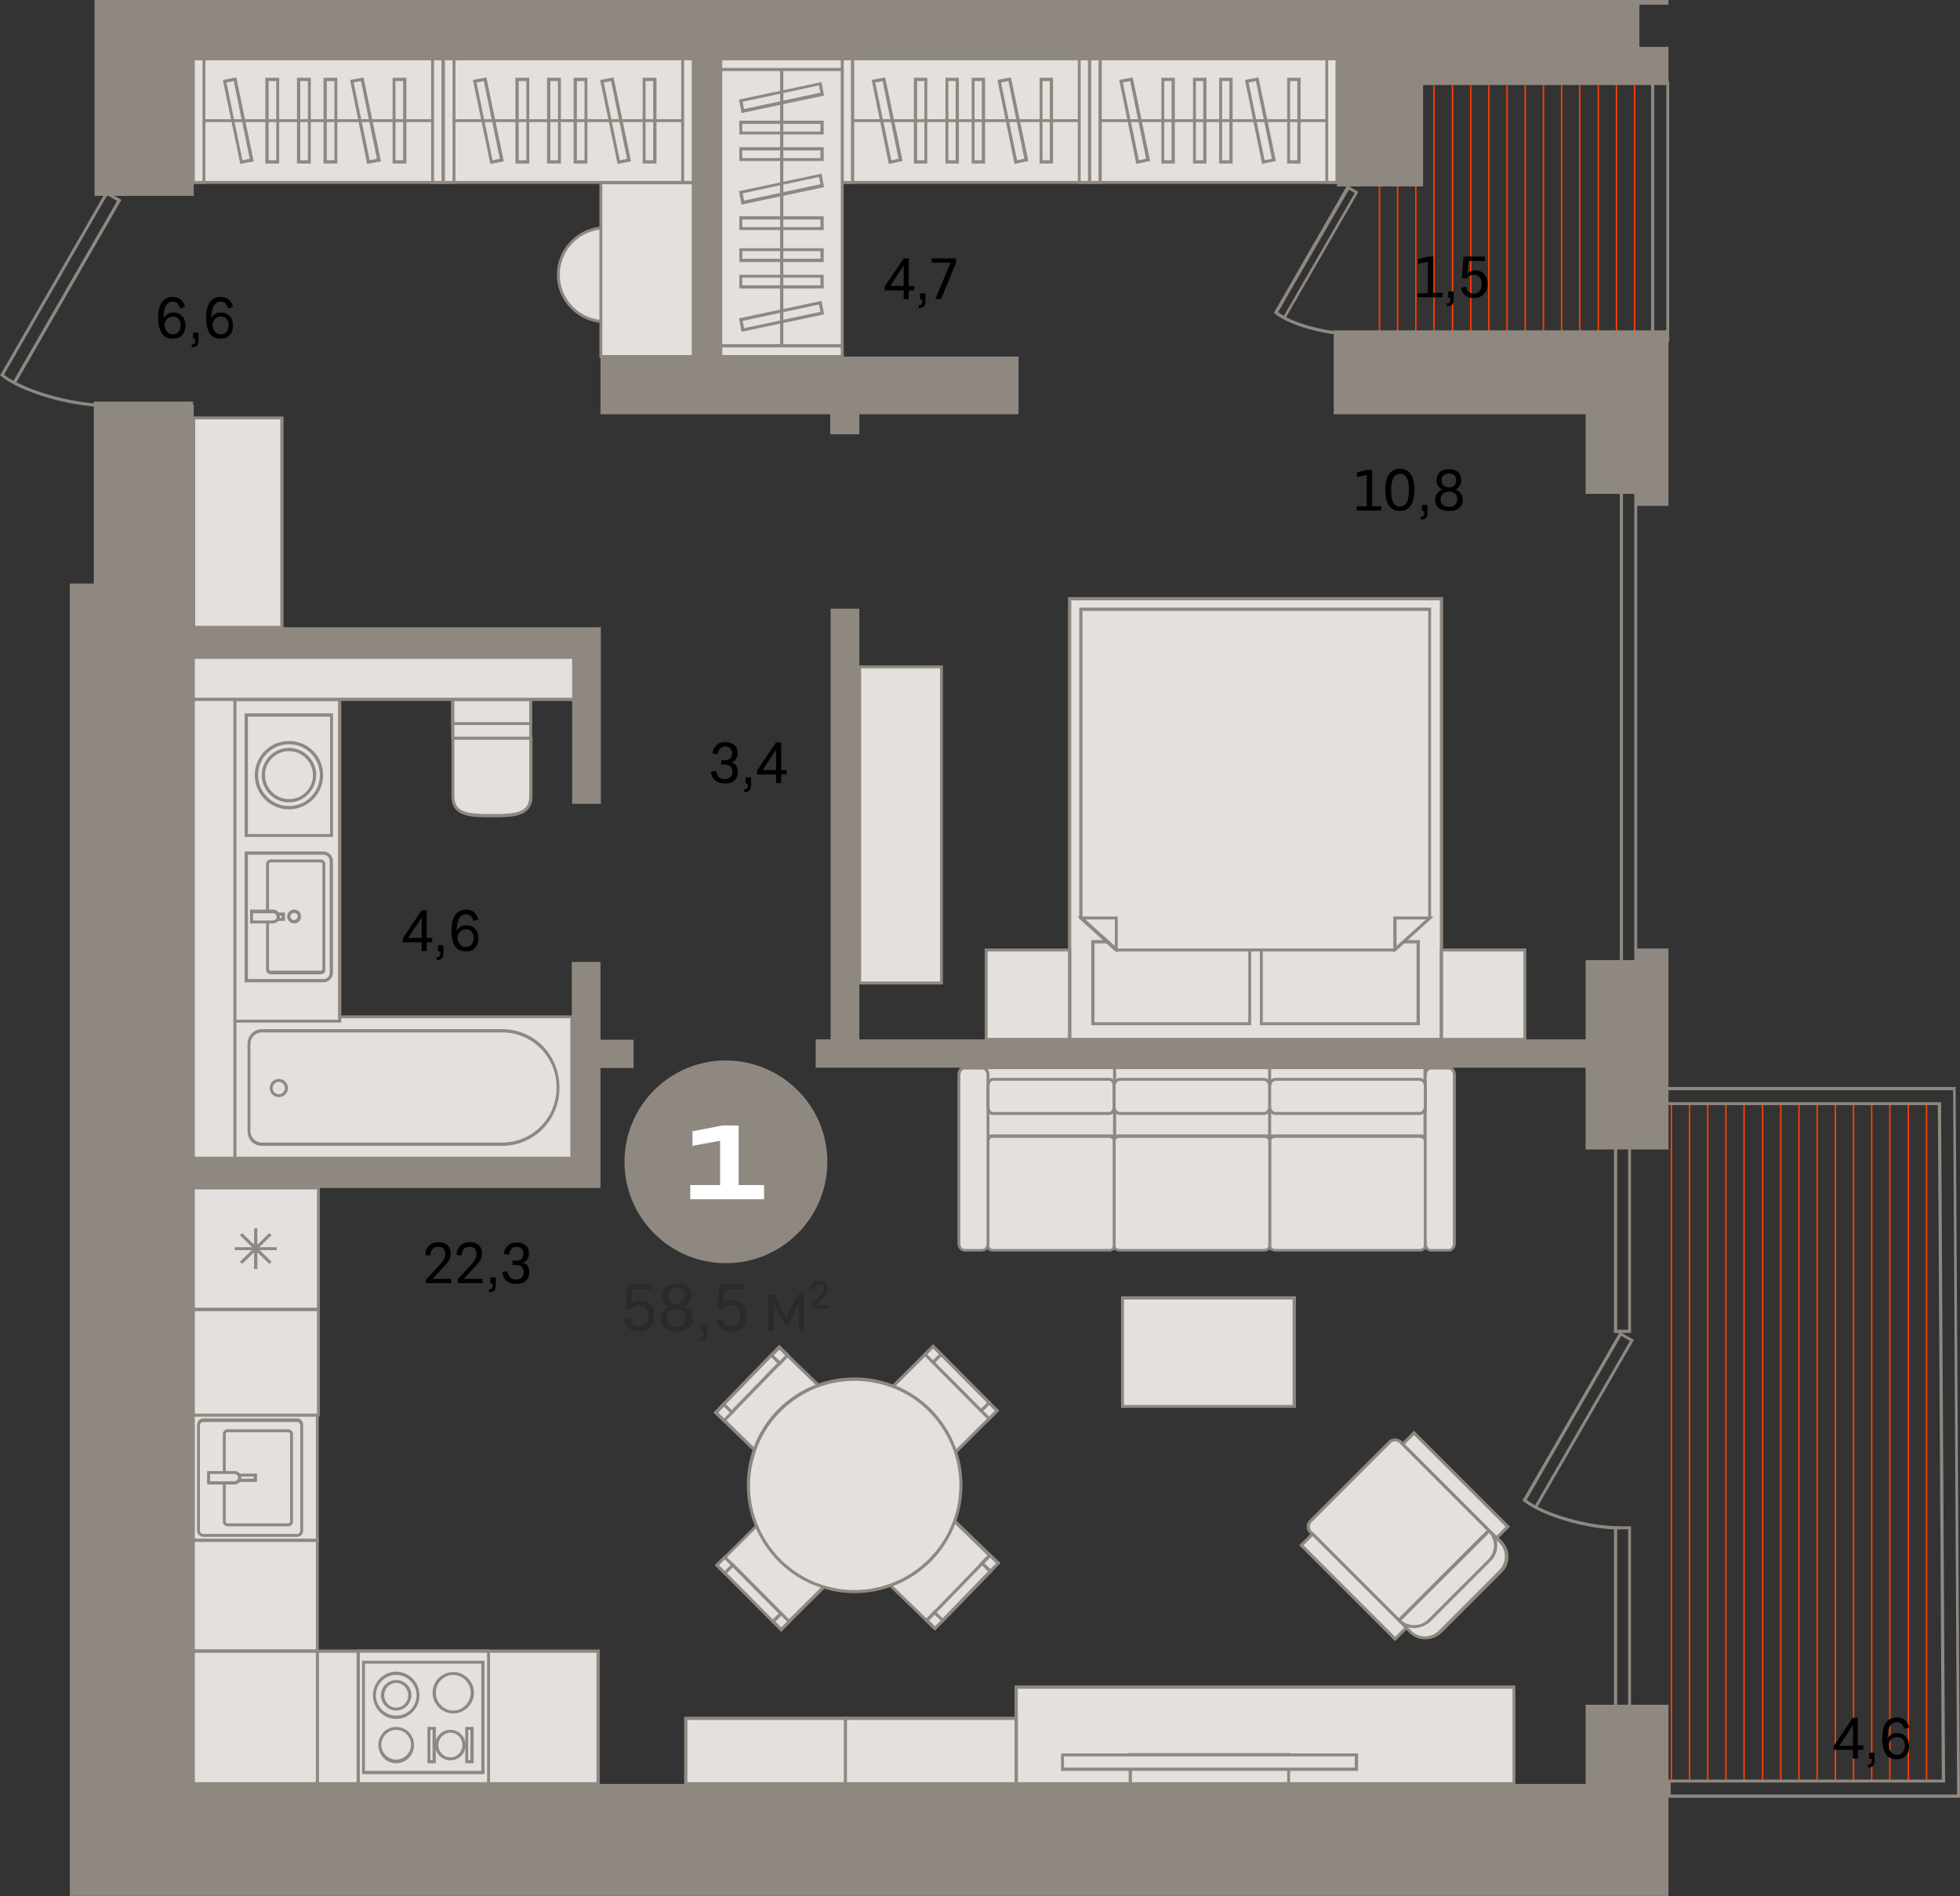 <?xml version="1.0" encoding="utf-8"?>
<!-- Generator: Adobe Illustrator 27.5.0, SVG Export Plug-In . SVG Version: 6.00 Build 0)  -->
<svg version="1.1" id="Слой_1" xmlns="http://www.w3.org/2000/svg" xmlns:xlink="http://www.w3.org/1999/xlink" x="0px" y="0px"
	 viewBox="0 0 539.2 521.8" style="enable-background:new 0 0 539.2 521.8;" xml:space="preserve">
<rect x="0" y="0" width="539.2" height="521.8" fill="#333333" stroke="none"/>
<g>
	<g>
		<g>
			<g>
				<rect x="306.5" y="293.9" style="fill-rule:evenodd;clip-rule:evenodd;fill:#E3E0DD;" width="42.8" height="18.8"/>
				<path style="fill:#8F8880;" d="M349.7,313.1h-43.6v-19.7h43.6V313.1z M307,312.2h41.9v-18H307V312.2z"/>
			</g>
			<g>
				<rect x="349.3" y="293.9" style="fill-rule:evenodd;clip-rule:evenodd;fill:#E3E0DD;" width="42.8" height="18.8"/>
				<path style="fill:#8F8880;" d="M392.5,313.1h-43.6v-19.7h43.6V313.1z M349.7,312.2h41.9v-18h-41.9V312.2z"/>
			</g>
			<g>
				<rect x="269.1" y="293.9" style="fill-rule:evenodd;clip-rule:evenodd;fill:#E3E0DD;" width="37.4" height="18.8"/>
				<path style="fill:#8F8880;" d="M307,313.1h-38.3v-19.7H307V313.1z M269.6,312.2h36.6v-18h-36.6V312.2z"/>
			</g>
			<g>
				<path style="fill-rule:evenodd;clip-rule:evenodd;fill:#E3E0DD;" d="M350.9,344h39.6c0.9,0,1.6-0.5,1.6-1.2v-29
					c0-0.6-0.7-1.2-1.6-1.2h-39.6c-0.9,0-1.6,0.5-1.6,1.2v29C349.3,343.5,350,344,350.9,344z"/>
				<path style="fill:#8F8880;" d="M390.5,344.4h-39.6c-1.1,0-2-0.7-2-1.6v-29c0-0.9,0.9-1.6,2-1.6h39.6c1.1,0,2,0.7,2,1.6v29
					C392.5,343.7,391.6,344.4,390.5,344.4z M350.9,313.1c-0.6,0-1.2,0.3-1.2,0.8v29c0,0.4,0.6,0.8,1.2,0.8h39.6
					c0.6,0,1.2-0.4,1.2-0.8v-29c0-0.4-0.5-0.8-1.2-0.8H350.9z"/>
			</g>
			<g>
				<path style="fill-rule:evenodd;clip-rule:evenodd;fill:#E3E0DD;" d="M308.1,344h39.6c0.9,0,1.6-0.5,1.6-1.2v-29
					c0-0.6-0.7-1.2-1.6-1.2h-39.6c-0.9,0-1.6,0.5-1.6,1.2v29C306.5,343.5,307.3,344,308.1,344z"/>
				<path style="fill:#8F8880;" d="M347.7,344.4h-39.6c-1.1,0-2-0.7-2-1.6v-29c0-0.9,0.9-1.6,2-1.6h39.6c1.1,0,2,0.7,2,1.6v29
					C349.7,343.7,348.8,344.4,347.7,344.4z M308.1,313.1c-0.6,0-1.2,0.3-1.2,0.8v29c0,0.4,0.5,0.8,1.2,0.8h39.6
					c0.6,0,1.2-0.4,1.2-0.8v-29c0-0.4-0.5-0.8-1.2-0.8H308.1z"/>
			</g>
			<g>
				<path style="fill-rule:evenodd;clip-rule:evenodd;fill:#E3E0DD;" d="M273.1,344h32.1c0.7,0,1.3-0.5,1.3-1.2v-29
					c0-0.6-0.6-1.2-1.3-1.2h-32.1c-0.7,0-1.3,0.5-1.3,1.2v29C271.8,343.5,272.4,344,273.1,344z"/>
				<path style="fill:#8F8880;" d="M305.2,344.4h-32.1c-1,0-1.7-0.7-1.7-1.6v-29c0-0.9,0.8-1.6,1.7-1.6h32.1c1,0,1.7,0.7,1.7,1.6v29
					C307,343.7,306.2,344.4,305.2,344.4z M273.1,313.1c-0.5,0-0.9,0.3-0.9,0.8v29c0,0.4,0.4,0.8,0.9,0.8h32.1c0.5,0,0.9-0.3,0.9-0.8
					v-29c0-0.4-0.4-0.8-0.9-0.8H273.1z"/>
			</g>
			<g>
				<path style="fill-rule:evenodd;clip-rule:evenodd;fill:#E3E0DD;" d="M270.2,344h-4.8c-0.9,0-1.6-0.8-1.6-1.9v-46.4
					c0-1,0.7-1.9,1.6-1.9h4.8c0.9,0,1.6,0.8,1.6,1.9v46.4C271.8,343.2,271.1,344,270.2,344z"/>
				<path style="fill:#8F8880;" d="M270.2,344.4h-4.8c-1.1,0-2-1-2-2.3v-46.4c0-1.3,0.9-2.3,2-2.3h4.8c1.1,0,2,1,2,2.3v46.4
					C272.2,343.4,271.3,344.4,270.2,344.4z M265.4,294.3c-0.7,0-1.2,0.7-1.2,1.5v46.4c0,0.8,0.5,1.5,1.2,1.5h4.8
					c0.7,0,1.2-0.7,1.2-1.5v-46.4c0-0.8-0.5-1.5-1.2-1.5H265.4z"/>
			</g>
			<g>
				<path style="fill-rule:evenodd;clip-rule:evenodd;fill:#E3E0DD;" d="M398.5,344h-4.8c-0.9,0-1.6-0.8-1.6-1.9v-46.4
					c0-1,0.7-1.9,1.6-1.9h4.8c0.9,0,1.6,0.8,1.6,1.9v46.4C400.1,343.2,399.4,344,398.5,344z"/>
				<path style="fill:#8F8880;" d="M398.5,344.4h-4.8c-1.1,0-2-1-2-2.3v-46.4c0-1.3,0.9-2.3,2-2.3h4.8c1.1,0,2,1,2,2.3v46.4
					C400.5,343.4,399.6,344.4,398.5,344.4z M393.7,294.3c-0.7,0-1.2,0.7-1.2,1.5v46.4c0,0.8,0.5,1.5,1.2,1.5h4.8
					c0.7,0,1.2-0.7,1.2-1.5v-46.4c0-0.8-0.5-1.5-1.2-1.5H393.7z"/>
			</g>
			<g>
				<path style="fill-rule:evenodd;clip-rule:evenodd;fill:#E3E0DD;" d="M271.8,304.5v-5.6c0-1,0.6-1.9,1.3-1.9h32.1
					c0.7,0,1.3,0.8,1.3,1.9v5.6c0,1-0.6,1.9-1.3,1.9h-32.1C272.4,306.4,271.8,305.5,271.8,304.5z"/>
				<path style="fill:#8F8880;" d="M305.2,306.8h-32.1c-1,0-1.7-1-1.7-2.3v-5.6c0-1.3,0.8-2.3,1.7-2.3h32.1c1,0,1.7,1,1.7,2.3v5.6
					C307,305.8,306.2,306.8,305.2,306.8z M273.1,297.4c-0.5,0-0.9,0.7-0.9,1.5v5.6c0,0.8,0.4,1.5,0.9,1.5h32.1
					c0.5,0,0.9-0.7,0.9-1.5v-5.6c0-0.8-0.4-1.5-0.9-1.5H273.1z"/>
			</g>
			<g>
				<path style="fill-rule:evenodd;clip-rule:evenodd;fill:#E3E0DD;" d="M306.5,304.5v-5.6c0-1,0.7-1.9,1.6-1.9h39.6
					c0.9,0,1.6,0.8,1.6,1.9v5.6c0,1-0.7,1.9-1.6,1.9h-39.6C307.3,306.4,306.5,305.5,306.5,304.5z"/>
				<path style="fill:#8F8880;" d="M347.7,306.8h-39.6c-1.1,0-2-1-2-2.3v-5.6c0-1.3,0.9-2.3,2-2.3h39.6c1.1,0,2,1,2,2.3v5.6
					C349.7,305.8,348.8,306.8,347.7,306.8z M308.1,297.4c-0.7,0-1.2,0.7-1.2,1.5v5.6c0,0.8,0.5,1.5,1.2,1.5h39.6
					c0.7,0,1.2-0.7,1.2-1.5v-5.6c0-0.8-0.5-1.5-1.2-1.5H308.1z"/>
			</g>
			<g>
				<path style="fill-rule:evenodd;clip-rule:evenodd;fill:#E3E0DD;" d="M349.3,304.5v-5.6c0-1,0.7-1.9,1.6-1.9h39.6
					c0.9,0,1.6,0.8,1.6,1.9v5.6c0,1-0.7,1.9-1.6,1.9h-39.6C350,306.4,349.3,305.5,349.3,304.5z"/>
				<path style="fill:#8F8880;" d="M390.5,306.8h-39.6c-1.1,0-2-1-2-2.3v-5.6c0-1.3,0.9-2.3,2-2.3h39.6c1.1,0,2,1,2,2.3v5.6
					C392.5,305.8,391.6,306.8,390.5,306.8z M350.9,297.4c-0.6,0-1.2,0.7-1.2,1.5v5.6c0,0.8,0.5,1.5,1.2,1.5h39.6
					c0.7,0,1.2-0.7,1.2-1.5v-5.6c0-0.8-0.5-1.5-1.2-1.5H350.9z"/>
			</g>
		</g>
		<g>
			<g>
				<rect x="279.6" y="464.3" style="fill-rule:evenodd;clip-rule:evenodd;fill:#E3E0DD;" width="137" height="26.5"/>
				<path style="fill:#8F8880;" d="M416.9,491.2H279.1v-27.4h137.8V491.2z M280,490.4h136.1v-25.7H280V490.4z"/>
			</g>
			<g>
				<rect x="310.9" y="482.9" style="fill-rule:evenodd;clip-rule:evenodd;fill:#E3E0DD;" width="43.6" height="7.9"/>
				<path style="fill:#8F8880;" d="M354.9,491.2h-44.4v-8.8h44.4V491.2z M311.4,490.4h42.7v-7.1h-42.7V490.4z"/>
			</g>
			<g>
				<rect x="292.3" y="482.9" style="fill-rule:evenodd;clip-rule:evenodd;fill:#E3E0DD;" width="80.9" height="4"/>
				<path style="fill:#8F8880;" d="M373.6,487.3h-81.7v-4.8h81.7V487.3z M292.7,486.4h80v-3.1h-80V486.4z"/>
			</g>
		</g>
		<g>
			<rect x="308.8" y="357.2" style="fill-rule:evenodd;clip-rule:evenodd;fill:#E3E0DD;" width="47.3" height="29.8"/>
			<path style="fill:#8F8880;" d="M356.5,387.4h-48.1v-30.7h48.1V387.4z M309.2,386.6h46.4v-29h-46.4V386.6z"/>
		</g>
		<g>
			<path style="fill:#8F8880;" d="M445.9,420.9c-10.1,0-22.4-4.1-26.8-7.8l-0.3-0.2l0.2-0.3l26.6-46.1l3.9,2.2l-26.5,45.9
				c5.6,2.8,14.9,5.4,22.8,5.4V420.9z M420,412.7c0.6,0.5,1.4,1,2.3,1.5l26.1-45.2l-2.4-1.4L420,412.7z"/>
			<path style="fill:#8F8880;" d="M448.7,481.3H444V420h4.7V481.3z M444.9,480.4h3v-59.6h-3V480.4z"/>
			<path style="fill:#8F8880;" d="M448.7,366.8H444v-56.1h4.7V366.8z M444.9,365.9h3v-54.4h-3V365.9z"/>
		</g>
		<g>
			<g>
				<rect x="294.3" y="164.7" style="fill-rule:evenodd;clip-rule:evenodd;fill:#E3E0DD;" width="102.3" height="121.3"/>
				<path style="fill:#8F8880;" d="M397,286.5H293.8V164.3H397V286.5z M294.7,285.6h101.4V165.2H294.7V285.6z"/>
			</g>
			<g>
				<rect x="300.7" y="259.1" style="fill-rule:evenodd;clip-rule:evenodd;fill:#E3E0DD;" width="43.2" height="22.6"/>
				<path style="fill:#8F8880;" d="M344.2,282.1h-44v-23.4h44V282.1z M301.1,281.3h42.3v-21.7h-42.3V281.3z"/>
			</g>
			<g>
				<rect x="347" y="259.1" style="fill-rule:evenodd;clip-rule:evenodd;fill:#E3E0DD;" width="43.2" height="22.6"/>
				<path style="fill:#8F8880;" d="M390.6,282.1h-44v-23.4h44V282.1z M347.4,281.3h42.3v-21.7h-42.3V281.3z"/>
			</g>
			<g>
				<g>
					<path style="fill-rule:evenodd;clip-rule:evenodd;fill:#E3E0DD;" d="M307,261.4l-9.6-8.8v-85c32,0,63.9,0,95.9,0v85l-9.6,8.8
						C358.2,261.4,332.6,261.4,307,261.4z"/>
					<path style="fill:#8F8880;" d="M383.9,261.8h-77.1l-9.9-9v-85.6h96.8v85.6l-0.1,0.1L383.9,261.8z M307.2,261h76.4l9.3-8.6
						v-84.3h-95.1v84.3L307.2,261z"/>
				</g>
				<g>
					<polygon style="fill-rule:evenodd;clip-rule:evenodd;fill:#E3E0DD;" points="297.5,252.6 307,252.6 307,261.3 					"/>
					<path style="fill:#8F8880;" d="M307.5,262.2l-11.1-10h11.1V262.2z M298.6,253l8.1,7.3V253H298.6z"/>
				</g>
				<g>
					<polygon style="fill-rule:evenodd;clip-rule:evenodd;fill:#E3E0DD;" points="393.4,252.6 383.8,252.6 383.8,261.3 					"/>
					<path style="fill:#8F8880;" d="M383.3,262.2v-10h11.1L383.3,262.2z M384.2,253v7.3l8.1-7.3H384.2z"/>
				</g>
			</g>
			<g>
				<rect x="396.6" y="261.4" style="fill-rule:evenodd;clip-rule:evenodd;fill:#E3E0DD;" width="23" height="24.7"/>
				<path style="fill:#8F8880;" d="M419.9,286.5h-23.8V261h23.8V286.5z M397,285.6h22.1v-23.8H397V285.6z"/>
			</g>
			<g>
				<rect x="271.3" y="261.4" style="fill-rule:evenodd;clip-rule:evenodd;fill:#E3E0DD;" width="23" height="24.7"/>
				<path style="fill:#8F8880;" d="M294.7,286.5h-23.8V261h23.8V286.5z M271.7,285.6h22.1v-23.8h-22.1V285.6z"/>
			</g>
		</g>
		<g>
			<rect x="236.4" y="183.5" style="fill-rule:evenodd;clip-rule:evenodd;fill:#E3E0DD;" width="22.6" height="87"/>
			<path style="fill:#8F8880;" d="M259.5,270.9H236v-87.8h23.4V270.9z M236.9,270.1h21.7v-86.2h-21.7V270.1z"/>
		</g>
		<g>
			<g>
				<g>
					
						<rect x="202.4" y="418.2" transform="matrix(0.709 -0.706 0.706 0.709 -241.254 277.091)" style="fill-rule:evenodd;clip-rule:evenodd;fill:#E3E0DD;" width="25" height="25"/>
					<path style="fill:#8F8880;" d="M214.9,449l-0.3-0.3l-17.9-18l0.3-0.3l18-17.9l0.3,0.3l17.9,18l-0.3,0.3L214.9,449z
						 M197.8,430.7l17,17.1l17.1-17l-17-17.1L197.8,430.7z"/>
				</g>
				<g>
					
						<rect x="213.3" y="444.6" transform="matrix(0.709 -0.706 0.706 0.709 -252.208 281.644)" style="fill-rule:evenodd;clip-rule:evenodd;fill:#E3E0DD;" width="3.1" height="3.1"/>
					<path style="fill:#8F8880;" d="M214.9,449l-2.8-2.8l2.8-2.8l2.8,2.8L214.9,449z M213.3,446.2l1.6,1.6l1.6-1.6l-1.6-1.6
						L213.3,446.2z"/>
				</g>
				<g>
					
						<rect x="197.9" y="429.1" transform="matrix(0.709 -0.706 0.706 0.709 -245.747 266.187)" style="fill-rule:evenodd;clip-rule:evenodd;fill:#E3E0DD;" width="3.1" height="3.1"/>
					<path style="fill:#8F8880;" d="M199.4,433.5l-2.8-2.8l2.8-2.8l2.8,2.8L199.4,433.5z M197.8,430.7l1.6,1.6l1.6-1.6l-1.6-1.6
						L197.8,430.7z"/>
				</g>
				<g>
					
						<rect x="205.6" y="429" transform="matrix(0.709 -0.706 0.706 0.709 -248.961 273.87)" style="fill-rule:evenodd;clip-rule:evenodd;fill:#E3E0DD;" width="3.1" height="18.8"/>
					<path style="fill:#8F8880;" d="M212.7,446.8l-13.8-13.9l2.8-2.8l13.8,13.9L212.7,446.8z M200,432.9l12.6,12.7l1.6-1.6
						l-12.6-12.7L200,432.9z"/>
				</g>
			</g>
			<g>
				<g>
					
						<rect x="244.4" y="417.9" transform="matrix(0.696 -0.718 0.718 0.696 -230.941 315.262)" style="fill-rule:evenodd;clip-rule:evenodd;fill:#E3E0DD;" width="25" height="25"/>
					<path style="fill:#8F8880;" d="M257.2,448.7l-0.3-0.3l-18.3-17.7l18-18.6l0.3,0.3l18.3,17.7L257.2,448.7z M239.8,430.7
						l17.3,16.8l16.8-17.3l-17.3-16.8L239.8,430.7z"/>
				</g>
				<g>
					
						<rect x="255.6" y="444.3" transform="matrix(0.696 -0.718 0.718 0.696 -241.983 320.153)" style="fill-rule:evenodd;clip-rule:evenodd;fill:#E3E0DD;" width="3.1" height="3.1"/>
					<path style="fill:#8F8880;" d="M257.2,448.7l-2.9-2.8l2.8-2.9l2.9,2.8L257.2,448.7z M255.6,445.9l1.6,1.6l1.6-1.6l-1.6-1.6
						L255.6,445.9z"/>
				</g>
				<g>
					
						<rect x="270.8" y="428.6" transform="matrix(0.696 -0.718 0.718 0.696 -226.06 326.271)" style="fill-rule:evenodd;clip-rule:evenodd;fill:#E3E0DD;" width="3.1" height="3.1"/>
					<path style="fill:#8F8880;" d="M272.4,433l-2.9-2.8l2.8-2.9l2.9,2.8L272.4,433z M270.8,430.2l1.6,1.6l1.6-1.6l-1.6-1.6
						L270.8,430.2z"/>
				</g>
				<g>
					
						<rect x="255.4" y="436.5" transform="matrix(0.696 -0.718 0.718 0.696 -234.022 323.216)" style="fill-rule:evenodd;clip-rule:evenodd;fill:#E3E0DD;" width="18.8" height="3.1"/>
					<path style="fill:#8F8880;" d="M259.4,446.5l-2.9-2.8l13.7-14.1l2.9,2.8L259.4,446.5z M257.7,443.7l1.6,1.6l12.5-12.9l-1.6-1.6
						L257.7,443.7z"/>
				</g>
			</g>
			<g>
				<g>
					
						<rect x="202.1" y="375.9" transform="matrix(0.696 -0.718 0.718 0.696 -213.628 272.143)" style="fill-rule:evenodd;clip-rule:evenodd;fill:#E3E0DD;" width="25" height="25"/>
					<path style="fill:#8F8880;" d="M214.9,406.7l-0.3-0.3l-18.3-17.7l0.3-0.3l17.7-18.3l0.3,0.3l18.3,17.7L214.9,406.7z
						 M197.6,388.7l17.3,16.8l16.8-17.3l-17.3-16.8L197.6,388.7z"/>
				</g>
				<g>
					
						<rect x="212.8" y="371.4" transform="matrix(0.696 -0.718 0.718 0.696 -202.599 267.301)" style="fill-rule:evenodd;clip-rule:evenodd;fill:#E3E0DD;" width="3.1" height="3.1"/>
					<path style="fill:#8F8880;" d="M214.5,375.8l-2.9-2.8l2.8-2.9l2.9,2.8L214.5,375.8z M212.8,373l1.6,1.6l1.6-1.6l-1.6-1.6
						L212.8,373z"/>
				</g>
				<g>
					
						<rect x="197.6" y="387.1" transform="matrix(0.696 -0.718 0.718 0.696 -218.495 261.08)" style="fill-rule:evenodd;clip-rule:evenodd;fill:#E3E0DD;" width="3.1" height="3.1"/>
					<path style="fill:#8F8880;" d="M199.2,391.5l-2.9-2.8l2.8-2.9l2.9,2.8L199.2,391.5z M197.6,388.7l1.6,1.6l1.6-1.6l-1.6-1.6
						L197.6,388.7z"/>
				</g>
				<g>
					
						<rect x="197.4" y="379.2" transform="matrix(0.696 -0.718 0.718 0.696 -210.546 264.185)" style="fill-rule:evenodd;clip-rule:evenodd;fill:#E3E0DD;" width="18.8" height="3.1"/>
					<path style="fill:#8F8880;" d="M201.4,389.2l-2.9-2.8l13.7-14.1l2.9,2.8L201.4,389.2z M199.7,386.4l1.6,1.6l12.5-12.9l-1.6-1.6
						L199.7,386.4z"/>
				</g>
			</g>
			<g>
				<g>
					
						<rect x="244.1" y="375.6" transform="matrix(0.709 -0.706 0.706 0.709 -199.073 294.125)" style="fill-rule:evenodd;clip-rule:evenodd;fill:#E3E0DD;" width="25" height="25"/>
					<path style="fill:#8F8880;" d="M256.6,406.4l-0.3-0.3l-17.9-18l0.3-0.3l18-17.9l0.3,0.3l17.9,18l-0.3,0.3L256.6,406.4z
						 M239.6,388.1l17,17.1l17.1-17l-17-17.1L239.6,388.1z"/>
				</g>
				<g>
					
						<rect x="255.1" y="371.1" transform="matrix(0.709 -0.706 0.706 0.709 -188.156 289.71)" style="fill-rule:evenodd;clip-rule:evenodd;fill:#E3E0DD;" width="3.1" height="3.1"/>
					<path style="fill:#8F8880;" d="M256.7,375.5l-2.8-2.8l2.8-2.8l2.8,2.8L256.7,375.5z M255.1,372.7l1.6,1.6l1.6-1.6l-1.6-1.6
						L255.1,372.7z"/>
				</g>
				<g>
					
						<rect x="270.6" y="386.6" transform="matrix(0.709 -0.706 0.706 0.709 -194.599 305.104)" style="fill-rule:evenodd;clip-rule:evenodd;fill:#E3E0DD;" width="3.1" height="3.1"/>
					<path style="fill:#8F8880;" d="M272.1,391l-2.8-2.8l2.8-2.8l2.8,2.8L272.1,391z M270.5,388.2l1.6,1.6l1.6-1.6l-1.6-1.6
						L270.5,388.2z"/>
				</g>
				<g>
					
						<rect x="262.8" y="371" transform="matrix(0.709 -0.706 0.706 0.709 -191.368 297.356)" style="fill-rule:evenodd;clip-rule:evenodd;fill:#E3E0DD;" width="3.1" height="18.8"/>
					<path style="fill:#8F8880;" d="M269.9,388.8l-13.8-13.9l2.8-2.8l13.8,13.9L269.9,388.8z M257.3,374.9l12.6,12.7l1.6-1.6
						l-12.6-12.7L257.3,374.9z"/>
				</g>
			</g>
			<g>
				<path style="fill-rule:evenodd;clip-rule:evenodd;fill:#E3E0DD;" d="M227.7,437c15.6,4.1,31.6-5.3,35.7-20.9
					c4.1-15.6-5.3-31.6-20.9-35.7c-15.6-4.1-31.6,5.3-35.7,20.9C202.7,417,212.1,433,227.7,437z"/>
				<path style="fill:#8F8880;" d="M235.1,438.4c-2.5,0-5-0.3-7.5-1l0,0c-15.8-4.1-25.3-20.4-21.2-36.2c2-7.7,6.9-14.1,13.7-18.1
					c6.8-4,14.8-5.1,22.5-3.1c7.7,2,14.1,6.9,18.1,13.7c4,6.8,5.1,14.8,3.1,22.5C260.3,429.6,248.3,438.4,235.1,438.4z M227.8,436.6
					c15.4,4,31.1-5.2,35.2-20.6c1.9-7.4,0.9-15.2-3-21.8c-3.9-6.6-10.1-11.4-17.6-13.3c-7.4-1.9-15.2-0.9-21.8,3
					c-6.6,3.9-11.4,10.1-13.3,17.6C203.2,416.8,212.5,432.6,227.8,436.6L227.8,436.6z"/>
			</g>
		</g>
		<g>
			<rect x="188.7" y="472.8" style="fill-rule:evenodd;clip-rule:evenodd;fill:#E3E0DD;" width="44" height="18"/>
			<path style="fill:#8F8880;" d="M233,491.2h-44.8v-18.8H233V491.2z M189.1,490.4h43.1v-17.1h-43.1V490.4z"/>
		</g>
		<g>
			<rect x="232.6" y="472.8" style="fill-rule:evenodd;clip-rule:evenodd;fill:#E3E0DD;" width="46.9" height="18"/>
			<path style="fill:#8F8880;" d="M280,491.2h-47.8v-18.8H280V491.2z M233,490.4h46.1v-17.1H233V490.4z"/>
		</g>
		<g>
			<g>
				<path style="fill-rule:evenodd;clip-rule:evenodd;fill:#E3E0DD;" d="M412.7,432.4L396.2,449c-2.3,2.3-5.9,2.3-8.2,0l0,0
					l-3.1-3.1l24.8-24.8l3.1,3.1l0,0C415,426.5,415,430.2,412.7,432.4z"/>
				<path style="fill:#8F8880;" d="M392.1,451.1L392.1,451.1c-1.7,0-3.2-0.6-4.4-1.8l-3.4-3.4l25.4-25.4l3.4,3.4
					c1.2,1.2,1.9,2.8,1.9,4.4c0,1.7-0.6,3.2-1.8,4.4l-16.6,16.6C395.3,450.5,393.7,451.1,392.1,451.1z M385.4,445.9l2.8,2.8
					c1.1,1.1,2.4,1.6,3.8,1.6l0,0c1.4,0,2.8-0.6,3.8-1.6l16.6-16.6c1-1,1.6-2.4,1.6-3.8c0-1.4-0.6-2.8-1.6-3.8l-2.8-2.8L385.4,445.9
					z"/>
			</g>
			<g>
				<path style="fill-rule:evenodd;clip-rule:evenodd;fill:#E3E0DD;" d="M384.8,445.9l24.8-24.8l-24.3-24.3c-0.8-0.8-2.1-0.8-3,0
					l-21.8,21.8c-0.8,0.8-0.8,2.1,0,3L384.8,445.9z"/>
				<path style="fill:#8F8880;" d="M384.8,446.5l-24.6-24.6c-1-1-1-2.6,0-3.6l21.8-21.8c0.9-0.9,2.6-0.9,3.6,0l24.6,24.6
					L384.8,446.5z M383.8,396.6c-0.4,0-0.9,0.2-1.2,0.5l-21.8,21.8c-0.6,0.6-0.6,1.7,0,2.4l24,24l24.2-24.2l-24-24
					C384.7,396.8,384.3,396.6,383.8,396.6z"/>
			</g>
			<g>
				<path style="fill-rule:evenodd;clip-rule:evenodd;fill:#E3E0DD;" d="M409.6,429.3l-16.6,16.6c-2.3,2.3-5.9,2.3-8.2,0l0,0
					l24.8-24.8l0,0C411.9,423.4,411.9,427.1,409.6,429.3z"/>
				<path style="fill:#8F8880;" d="M389,448c-1.7,0-3.2-0.6-4.4-1.8l-0.3-0.3l0.3-0.3l25.1-25.1l0.3,0.3c1.2,1.2,1.9,2.8,1.9,4.4
					c0,1.7-0.6,3.2-1.8,4.4l-16.6,16.6C392.2,447.4,390.6,448,389,448z M385.5,445.9c2.1,1.8,5.4,1.7,7.3-0.2l16.6-16.6
					c1-1,1.6-2.4,1.6-3.8c0-1.3-0.5-2.5-1.3-3.5L385.5,445.9z"/>
			</g>
			<g>
				
					<rect x="398.1" y="390.5" transform="matrix(0.707 -0.707 0.707 0.707 -171.769 402.803)" style="fill-rule:evenodd;clip-rule:evenodd;fill:#E3E0DD;" width="4.4" height="36.5"/>
				<path style="fill:#8F8880;" d="M411.7,423.8l-26.4-26.4l3.7-3.7l26.4,26.4L411.7,423.8z M386.5,397.4l25.2,25.2l2.5-2.5
					L389,394.9L386.5,397.4z"/>
			</g>
			<g>
				
					<rect x="370.3" y="418.4" transform="matrix(0.707 -0.707 0.707 0.707 -199.622 391.21)" style="fill-rule:evenodd;clip-rule:evenodd;fill:#E3E0DD;" width="4.4" height="36.5"/>
				<path style="fill:#8F8880;" d="M383.8,451.6l-26.4-26.4l3.7-3.7l26.4,26.4L383.8,451.6z M358.6,425.2l25.2,25.2l2.5-2.5
					l-25.2-25.2L358.6,425.2z"/>
			</g>
		</g>
		<g>
			<g>
				<rect x="53.1" y="389.4" style="fill-rule:evenodd;clip-rule:evenodd;fill:#E3E0DD;" width="34.2" height="34.5"/>
				<path style="fill:#8F8880;" d="M87.7,424.3h-35V389h35V424.3z M53.6,423.4h33.3v-33.6H53.6V423.4z"/>
			</g>
			<g>
				<path style="fill-rule:evenodd;clip-rule:evenodd;fill:#E3E0DD;" d="M83,392.2v29c0,0.7-0.6,1.3-1.3,1.3H55.9
					c-0.7,0-1.3-0.6-1.3-1.3v-29c0-0.7,0.6-1.3,1.3-1.3h25.8C82.4,390.8,83,391.4,83,392.2z"/>
				<path style="fill:#8F8880;" d="M81.7,422.9H55.9c-1,0-1.7-0.8-1.7-1.8v-29c0-1,0.8-1.8,1.7-1.8h25.8c1,0,1.7,0.8,1.7,1.8v29
					C83.4,422.1,82.7,422.9,81.7,422.9z M55.9,391.3c-0.5,0-0.9,0.4-0.9,0.9v29c0,0.5,0.4,0.9,0.9,0.9h25.8c0.5,0,0.9-0.4,0.9-0.9
					v-29c0-0.5-0.4-0.9-0.9-0.9H55.9z"/>
			</g>
			<g>
				<path style="fill-rule:evenodd;clip-rule:evenodd;fill:#E3E0DD;" d="M61.7,394.6v24.1c0,0.5,0.4,0.9,0.9,0.9h16.7
					c0.5,0,0.9-0.4,0.9-0.9v-24.1c0-0.5-0.4-0.9-0.9-0.9H62.6C62.1,393.7,61.7,394.1,61.7,394.6z"/>
				<path style="fill:#8F8880;" d="M79.3,420H62.6c-0.7,0-1.3-0.6-1.3-1.3v-24.1c0-0.7,0.6-1.3,1.3-1.3h16.7c0.7,0,1.3,0.6,1.3,1.3
					v24.1C80.6,419.4,80,420,79.3,420z M62.6,394.1c-0.3,0-0.5,0.2-0.5,0.5v24.1c0,0.3,0.2,0.5,0.5,0.5h16.7c0.3,0,0.5-0.2,0.5-0.5
					v-24.1c0-0.3-0.2-0.5-0.5-0.5H62.6z"/>
			</g>
			<g>
				<rect x="57.4" y="405.9" style="fill-rule:evenodd;clip-rule:evenodd;fill:#E3E0DD;" width="12.8" height="1.4"/>
				<path style="fill:#8F8880;" d="M70.6,407.8H57v-2.3h13.7V407.8z M57.8,406.9h12v-0.6h-12V406.9z"/>
			</g>
			<g>
				<path style="fill-rule:evenodd;clip-rule:evenodd;fill:#E3E0DD;" d="M65.9,406.6L65.9,406.6c0,0.8-0.6,1.5-1.4,1.5h-7.1v-2.9
					h7.1C65.3,405.2,65.9,405.8,65.9,406.6z"/>
				<path style="fill:#8F8880;" d="M64.5,408.5H57v-3.7h7.6c1,0,1.8,0.8,1.8,1.8v0C66.4,407.7,65.5,408.5,64.5,408.5z M57.8,407.6
					h6.7c0.5,0,1-0.4,1-1v0c0-0.5-0.4-1-1-1h-6.7V407.6z"/>
			</g>
		</g>
		<g>
			<g>
				<rect x="53.1" y="326.9" style="fill-rule:evenodd;clip-rule:evenodd;fill:#E3E0DD;" width="34.5" height="33.5"/>
				<path style="fill:#8F8880;" d="M88,360.8H52.7v-34.3H88V360.8z M53.6,359.9h33.6v-32.6H53.6V359.9z"/>
			</g>
			<g>
				<rect x="69.9" y="338" style="fill:#8F8880;" width="0.9" height="11.2"/>
			</g>
			<g>
				<rect x="64.6" y="343.2" style="fill:#8F8880;" width="11.5" height="0.8"/>
			</g>
			<g>
				<path style="fill-rule:evenodd;clip-rule:evenodd;fill:#E3E0DD;" d="M74.4,347.5l-8.1-7.9L74.4,347.5z"/>
				<polygon style="fill:#8F8880;" points="74.1,347.8 66,339.9 66.6,339.3 74.7,347.2 				"/>
			</g>
			<g>
				<path style="fill-rule:evenodd;clip-rule:evenodd;fill:#E3E0DD;" d="M66.3,347.5l8.1-7.9L66.3,347.5z"/>
				<polygon style="fill:#8F8880;" points="66.6,347.8 66,347.2 74.1,339.3 74.7,339.9 				"/>
			</g>
		</g>
		<g>
			<rect x="87.3" y="454.4" style="fill-rule:evenodd;clip-rule:evenodd;fill:#E3E0DD;" width="77.2" height="36.4"/>
			<path style="fill:#8F8880;" d="M164.9,491.2H86.9v-37.3h78.1V491.2z M87.7,490.4h76.4v-35.6H87.7V490.4z"/>
		</g>
		<g>
			<rect x="53.1" y="423.9" style="fill-rule:evenodd;clip-rule:evenodd;fill:#E3E0DD;" width="34.2" height="30.5"/>
			<path style="fill:#8F8880;" d="M87.7,454.8h-35v-31.3h35V454.8z M53.6,453.9h33.3v-29.6H53.6V453.9z"/>
		</g>
		<g>
			<rect x="53.1" y="360.3" style="fill-rule:evenodd;clip-rule:evenodd;fill:#E3E0DD;" width="34.5" height="29.1"/>
			<path style="fill:#8F8880;" d="M88,389.8H52.7v-29.9H88V389.8z M53.6,389h33.6v-28.2H53.6V389z"/>
		</g>
		<g>
			<g>
				<rect x="98.5" y="454.4" style="fill-rule:evenodd;clip-rule:evenodd;fill:#E3E0DD;" width="35.9" height="36.4"/>
				<path style="fill:#8F8880;" d="M134.8,491.2H98.1v-37.3h36.7V491.2z M99,490.4h35v-35.6H99V490.4z"/>
			</g>
			<g>
				<rect x="100" y="457.4" style="fill-rule:evenodd;clip-rule:evenodd;fill:#E3E0DD;" width="32.9" height="30.4"/>
				<path style="fill:#8F8880;" d="M133.3,488.2H99.6V457h33.7V488.2z M100.4,487.3h32v-29.5h-32V487.3z"/>
			</g>
			<g>
				<path style="fill-rule:evenodd;clip-rule:evenodd;fill:#E3E0DD;" d="M115,466.5c0,3.4-2.7,6.1-6,6.1c-3.3,0-6-2.7-6-6.1
					c0-3.4,2.7-6.1,6-6.1C112.3,460.4,115,463.2,115,466.5z"/>
				<path style="fill:#8F8880;" d="M109,473c-3.5,0-6.4-2.9-6.4-6.5s2.9-6.5,6.4-6.5s6.4,2.9,6.4,6.5S112.5,473,109,473z M109,460.9
					c-3.1,0-5.6,2.5-5.6,5.6s2.5,5.6,5.6,5.6s5.6-2.5,5.6-5.6S112,460.9,109,460.9z"/>
			</g>
			<g>
				<path style="fill-rule:evenodd;clip-rule:evenodd;fill:#E3E0DD;" d="M112.7,466.5c0,2.1-1.7,3.8-3.7,3.8c-2.1,0-3.7-1.7-3.7-3.8
					c0-2.1,1.7-3.8,3.7-3.8C111.1,462.7,112.7,464.4,112.7,466.5z"/>
				<path style="fill:#8F8880;" d="M109,470.7c-2.3,0-4.2-1.9-4.2-4.2c0-2.3,1.9-4.2,4.2-4.2c2.3,0,4.2,1.9,4.2,4.2
					C113.1,468.8,111.3,470.7,109,470.7z M109,463.1c-1.8,0-3.3,1.5-3.3,3.4c0,1.9,1.5,3.4,3.3,3.4c1.8,0,3.3-1.5,3.3-3.4
					C112.3,464.6,110.8,463.1,109,463.1z"/>
			</g>
			<g>
				<path style="fill-rule:evenodd;clip-rule:evenodd;fill:#E3E0DD;" d="M129.9,465.7c0,2.9-2.3,5.3-5.2,5.3c-2.9,0-5.2-2.4-5.2-5.3
					c0-2.9,2.3-5.3,5.2-5.3C127.6,460.4,129.9,462.8,129.9,465.7z"/>
				<path style="fill:#8F8880;" d="M124.7,471.5c-3.1,0-5.7-2.6-5.7-5.7s2.5-5.7,5.7-5.7c3.1,0,5.7,2.6,5.7,5.7
					S127.8,471.5,124.7,471.5z M124.7,460.9c-2.7,0-4.8,2.2-4.8,4.9s2.2,4.9,4.8,4.9c2.6,0,4.8-2.2,4.8-4.9S127.3,460.9,124.7,460.9
					z"/>
			</g>
			<g>
				<path style="fill-rule:evenodd;clip-rule:evenodd;fill:#E3E0DD;" d="M113.5,480.2c0,2.5-2,4.6-4.5,4.6s-4.5-2-4.5-4.6
					c0-2.5,2-4.6,4.5-4.6S113.5,477.7,113.5,480.2z"/>
				<path style="fill:#8F8880;" d="M109,485.2c-2.7,0-4.9-2.2-4.9-5s2.2-5,4.9-5s4.9,2.2,4.9,5S111.7,485.2,109,485.2z M109,476
					c-2.2,0-4.1,1.9-4.1,4.1s1.8,4.1,4.1,4.1c2.2,0,4.1-1.9,4.1-4.1S111.2,476,109,476z"/>
			</g>
			<g>
				<path style="fill-rule:evenodd;clip-rule:evenodd;fill:#E3E0DD;" d="M127.7,480.2c0,2.1-1.7,3.8-3.7,3.8c-2.1,0-3.7-1.7-3.7-3.8
					c0-2.1,1.7-3.8,3.7-3.8C126,476.4,127.7,478.1,127.7,480.2z"/>
				<path style="fill:#8F8880;" d="M123.9,484.4c-2.3,0-4.2-1.9-4.2-4.2c0-2.3,1.9-4.2,4.2-4.2c2.3,0,4.2,1.9,4.2,4.2
					C128.1,482.5,126.2,484.4,123.9,484.4z M123.9,476.8c-1.8,0-3.3,1.5-3.3,3.4c0,1.9,1.5,3.4,3.3,3.4c1.8,0,3.3-1.5,3.3-3.4
					C127.2,478.3,125.8,476.8,123.9,476.8z"/>
			</g>
			<g>
				<g>
					<rect x="118" y="475.6" style="fill-rule:evenodd;clip-rule:evenodd;fill:#E3E0DD;" width="1.5" height="9.1"/>
					<path style="fill:#8F8880;" d="M119.9,485.2h-2.3v-10h2.3V485.2z M118.4,484.3h0.6V476h-0.6V484.3z"/>
				</g>
				<g>
					<rect x="128.4" y="475.6" style="fill-rule:evenodd;clip-rule:evenodd;fill:#E3E0DD;" width="1.5" height="9.1"/>
					<path style="fill:#8F8880;" d="M130.3,485.2H128v-10h2.3V485.2z M128.8,484.3h0.6V476h-0.6V484.3z"/>
				</g>
			</g>
		</g>
		<g>
			<rect x="53.1" y="454.4" style="fill-rule:evenodd;clip-rule:evenodd;fill:#E3E0DD;" width="34.2" height="36.4"/>
			<path style="fill:#8F8880;" d="M87.7,491.2h-35v-37.3h35V491.2z M53.6,490.4h33.3v-35.6H53.6V490.4z"/>
		</g>
		<g>
			<g>
				<rect x="64.6" y="279.8" style="fill-rule:evenodd;clip-rule:evenodd;fill:#E3E0DD;" width="92.8" height="39"/>
				<path style="fill:#8F8880;" d="M157.8,319.2H64.2v-39.8h93.6V319.2z M65,318.3h91.9v-38.1H65V318.3z"/>
			</g>
			<g>
				<path style="fill-rule:evenodd;clip-rule:evenodd;fill:#E3E0DD;" d="M153.5,299.4v-0.3c0-8.5-6.9-15.4-15.3-15.4H72
					c-1.9,0-3.5,1.6-3.5,3.5v24.1c0,2,1.6,3.5,3.5,3.5h66.2C146.6,314.9,153.5,307.9,153.5,299.4z"/>
				<path style="fill:#8F8880;" d="M138.2,315.3H72c-2.2,0-3.9-1.8-3.9-4v-24.1c0-2.2,1.8-4,3.9-4h66.2c8.7,0,15.7,7.1,15.7,15.9
					v0.3C153.9,308.2,146.9,315.3,138.2,315.3z M72,284.1c-1.7,0-3.1,1.4-3.1,3.1v24.1c0,1.7,1.4,3.1,3.1,3.1h66.2
					c8.2,0,14.9-6.7,14.9-15v-0.3c0-8.3-6.7-15-14.9-15H72z"/>
			</g>
			<g>
				<path style="fill-rule:evenodd;clip-rule:evenodd;fill:#E3E0DD;" d="M76.7,301.5c1.2,0,2.1-0.9,2.1-2.1c0-1.2-0.9-2.1-2.1-2.1
					c-1.2,0-2.1,0.9-2.1,2.1C74.6,300.6,75.5,301.5,76.7,301.5z"/>
				<path style="fill:#8F8880;" d="M76.7,301.9c-1.4,0-2.5-1.1-2.5-2.5s1.1-2.5,2.5-2.5s2.5,1.1,2.5,2.5S78.1,301.9,76.7,301.9z
					 M76.7,297.7c-0.9,0-1.7,0.8-1.7,1.7s0.7,1.7,1.7,1.7s1.7-0.8,1.7-1.7S77.6,297.7,76.7,297.7z"/>
			</g>
		</g>
		<g>
			<g>
				<rect x="64.6" y="192.4" style="fill-rule:evenodd;clip-rule:evenodd;fill:#E3E0DD;" width="28.8" height="88.5"/>
				<path style="fill:#8F8880;" d="M93.8,281.4H64.2V192h29.7V281.4z M65,280.6H93v-87.7H65V280.6z"/>
			</g>
			<g>
				<g>
					<rect x="67.7" y="196.7" style="fill-rule:evenodd;clip-rule:evenodd;fill:#E3E0DD;" width="23.4" height="33.2"/>
					<path style="fill:#8F8880;" d="M91.6,230.3H67.3v-34h24.3V230.3z M68.2,229.5h22.6v-32.3H68.2V229.5z"/>
				</g>
				<g>
					<path style="fill-rule:evenodd;clip-rule:evenodd;fill:#E3E0DD;" d="M88.4,213.3c0-5-4-9-9-9c-5,0-9,4-9,9c0,5,4,9,9,9
						C84.4,222.3,88.4,218.3,88.4,213.3z"/>
					<path style="fill:#8F8880;" d="M79.5,222.7c-5.2,0-9.4-4.2-9.4-9.4c0-5.2,4.2-9.4,9.4-9.4s9.4,4.2,9.4,9.4
						C88.9,218.5,84.6,222.7,79.5,222.7z M79.5,204.8c-4.7,0-8.5,3.8-8.5,8.5c0,4.7,3.8,8.5,8.5,8.5s8.5-3.8,8.5-8.5
						C88,208.6,84.2,204.8,79.5,204.8z"/>
				</g>
				<g>
					<path style="fill-rule:evenodd;clip-rule:evenodd;fill:#E3E0DD;" d="M86.5,213.3c0-3.9-3.2-7-7-7c-3.9,0-7,3.2-7,7
						c0,3.9,3.2,7,7,7C83.4,220.4,86.5,217.2,86.5,213.3z"/>
					<path style="fill:#8F8880;" d="M79.5,220.8c-4.1,0-7.5-3.4-7.5-7.5c0-4.1,3.4-7.5,7.5-7.5c4.1,0,7.5,3.4,7.5,7.5
						C86.9,217.4,83.6,220.8,79.5,220.8z M79.5,206.7c-3.7,0-6.6,3-6.6,6.6s3,6.6,6.6,6.6c3.7,0,6.6-3,6.6-6.6
						S83.1,206.7,79.5,206.7z"/>
				</g>
			</g>
			<g>
				<g>
					<path style="fill-rule:evenodd;clip-rule:evenodd;fill:#E3E0DD;" d="M91.2,267.7v-30.8c0-1.2-1-2.2-2.2-2.2H67.7v35.2H89
						C90.2,269.8,91.2,268.9,91.2,267.7z"/>
					<path style="fill:#8F8880;" d="M89,270.3H67.3v-36H89c1.4,0,2.6,1.2,2.6,2.6v30.8C91.6,269.1,90.4,270.3,89,270.3z M68.2,269.4
						H89c1,0,1.7-0.8,1.7-1.7v-30.8c0-1-0.8-1.7-1.7-1.7H68.2V269.4z"/>
				</g>
				<g>
					<path style="fill-rule:evenodd;clip-rule:evenodd;fill:#E3E0DD;" d="M73.6,237.7v29c0,0.5,0.4,0.9,0.9,0.9h13.7
						c0.5,0,0.9-0.4,0.9-0.9v-29c0-0.5-0.4-0.9-0.9-0.9H74.5C74,236.9,73.6,237.3,73.6,237.7z"/>
					<path style="fill:#8F8880;" d="M88.3,268.1H74.5c-0.7,0-1.3-0.6-1.3-1.3v-29c0-0.7,0.6-1.3,1.3-1.3h13.7c0.7,0,1.3,0.6,1.3,1.3
						v29C89.6,267.5,89,268.1,88.3,268.1z M74.5,237.3c-0.3,0-0.5,0.2-0.5,0.4v29c0,0.2,0.2,0.4,0.5,0.4h13.7c0.3,0,0.5-0.2,0.5-0.4
						v-29c0-0.2-0.2-0.4-0.5-0.4H74.5z"/>
				</g>
				<g>
					<rect x="69.2" y="251.5" style="fill-rule:evenodd;clip-rule:evenodd;fill:#E3E0DD;" width="8.8" height="1.5"/>
					<path style="fill:#8F8880;" d="M78.4,253.4h-9.6v-2.3h9.6V253.4z M69.6,252.6h7.9V252h-7.9V252.6z"/>
				</g>
				<g>
					<path style="fill-rule:evenodd;clip-rule:evenodd;fill:#E3E0DD;" d="M76.5,252.2L76.5,252.2c0,0.8-0.6,1.5-1.5,1.5h-5.9v-2.9
						h5.9C75.9,250.8,76.5,251.4,76.5,252.2z"/>
					<path style="fill:#8F8880;" d="M75.1,254.1h-6.3v-3.8h6.3c1,0,1.9,0.8,1.9,1.9v0C77,253.3,76.1,254.1,75.1,254.1z M69.6,253.3
						h5.5c0.6,0,1-0.5,1-1v0c0-0.6-0.5-1-1-1h-5.5V253.3z"/>
				</g>
				<g>
					<path style="fill-rule:evenodd;clip-rule:evenodd;fill:#E3E0DD;" d="M80.9,253.7c0.8,0,1.5-0.7,1.5-1.5s-0.7-1.5-1.5-1.5
						s-1.5,0.7-1.5,1.5S80.1,253.7,80.9,253.7z"/>
					<path style="fill:#8F8880;" d="M80.9,254.1c-1,0-1.9-0.8-1.9-1.9c0-1,0.8-1.9,1.9-1.9s1.9,0.8,1.9,1.9
						C82.8,253.3,82,254.1,80.9,254.1z M80.9,251.2c-0.6,0-1,0.5-1,1c0,0.6,0.5,1,1,1s1-0.5,1-1C82,251.7,81.5,251.2,80.9,251.2z"/>
				</g>
			</g>
		</g>
		<g>
			<g>
				<path style="fill-rule:evenodd;clip-rule:evenodd;fill:#E3E0DD;" d="M124.5,203.1H146v16.1c0,5.1-4.8,5.2-10.6,5.2h-0.2
					c-5.9,0-10.6-0.1-10.6-5.2V203.1z"/>
				<path style="fill:#8F8880;" d="M135.4,224.9h-0.2c-5.4,0-11,0-11-5.7v-16.5h22.3v16.5C146.4,224.9,140.8,224.9,135.4,224.9z
					 M125,203.5v15.7c0,4.5,3.9,4.8,10.2,4.8h0.2c6.3,0,10.2-0.3,10.2-4.8v-15.7H125z"/>
			</g>
			<g>
				<rect x="124.5" y="192.4" style="fill-rule:evenodd;clip-rule:evenodd;fill:#E3E0DD;" width="21.5" height="10.7"/>
				<path style="fill:#8F8880;" d="M146.4,203.5h-22.3V192h22.3V203.5z M125,202.7h20.6v-9.8H125V202.7z"/>
			</g>
			<g>
				<rect x="124.5" y="192.4" style="fill-rule:evenodd;clip-rule:evenodd;fill:#E3E0DD;" width="21.5" height="6.7"/>
				<path style="fill:#8F8880;" d="M146.4,199.5h-22.3V192h22.3V199.5z M125,198.7h20.6v-5.8H125V198.7z"/>
			</g>
		</g>
		<g>
			<rect x="53.1" y="180.9" style="fill-rule:evenodd;clip-rule:evenodd;fill:#E3E0DD;" width="11.5" height="137.9"/>
			<path style="fill:#8F8880;" d="M65,319.2H52.7V180.5H65V319.2z M53.6,318.3h10.6v-137H53.6V318.3z"/>
		</g>
		<g>
			<rect x="53.1" y="180.9" style="fill-rule:evenodd;clip-rule:evenodd;fill:#E3E0DD;" width="107.7" height="11.5"/>
			<path style="fill:#8F8880;" d="M161.2,192.9H52.7v-12.4h108.5V192.9z M53.6,192h106.8v-10.7H53.6V192z"/>
		</g>
		<g>
			<g>
				<rect x="53.1" y="16.2" style="fill-rule:evenodd;clip-rule:evenodd;fill:#E3E0DD;" width="68.8" height="34"/>
				<path style="fill:#8F8880;" d="M122.4,50.6H52.7V15.8h69.7V50.6z M53.6,49.8h68V16.6h-68V49.8z"/>
			</g>
			<g>
				<rect x="119" y="16.2" style="fill-rule:evenodd;clip-rule:evenodd;fill:#E3E0DD;" width="2.9" height="34"/>
				<path style="fill:#8F8880;" d="M122.4,50.6h-3.8V15.8h3.8V50.6z M119.4,49.8h2.1V16.6h-2.1V49.8z"/>
			</g>
			<g>
				<rect x="53.1" y="16.2" style="fill-rule:evenodd;clip-rule:evenodd;fill:#E3E0DD;" width="2.9" height="34"/>
				<path style="fill:#8F8880;" d="M56.5,50.6h-3.8V15.8h3.8V50.6z M53.6,49.8h2.1V16.6h-2.1V49.8z"/>
			</g>
			<g>
				<rect x="108.4" y="21.9" style="fill-rule:evenodd;clip-rule:evenodd;fill:#E3E0DD;" width="2.9" height="22.7"/>
				<path style="fill:#8F8880;" d="M111.7,45H108V21.4h3.8V45z M108.8,44.1h2.1V22.3h-2.1V44.1z"/>
			</g>
			<g>
				<rect x="89.5" y="21.9" style="fill-rule:evenodd;clip-rule:evenodd;fill:#E3E0DD;" width="2.9" height="22.7"/>
				<path style="fill:#8F8880;" d="M92.8,45h-3.8V21.4h3.8V45z M89.9,44.1H92V22.3h-2.1V44.1z"/>
			</g>
			<g>
				<rect x="82.2" y="21.9" style="fill-rule:evenodd;clip-rule:evenodd;fill:#E3E0DD;" width="2.9" height="22.7"/>
				<path style="fill:#8F8880;" d="M85.5,45h-3.8V21.4h3.8V45z M82.6,44.1h2.1V22.3h-2.1V44.1z"/>
			</g>
			<g>
				<rect x="73.5" y="21.9" style="fill-rule:evenodd;clip-rule:evenodd;fill:#E3E0DD;" width="2.9" height="22.7"/>
				<path style="fill:#8F8880;" d="M76.8,45H73V21.4h3.8V45z M73.9,44.1h2.1V22.3h-2.1V44.1z"/>
			</g>
			<g>
				<polygon style="fill-rule:evenodd;clip-rule:evenodd;fill:#E3E0DD;" points="101.4,44.6 104.2,44 99.6,21.8 96.8,22.4 				"/>
				<path style="fill:#8F8880;" d="M101,45.1L96.3,22l3.7-0.7l4.8,23.1L101,45.1z M97.3,22.7l4.4,21.4l2-0.4l-4.4-21.4L97.3,22.7z"
					/>
			</g>
			<g>
				<polygon style="fill-rule:evenodd;clip-rule:evenodd;fill:#E3E0DD;" points="66.4,44.6 69.3,44 64.7,21.8 61.8,22.4 				"/>
				<path style="fill:#8F8880;" d="M66.1,45.1L61.3,22l3.7-0.7l4.8,23.1L66.1,45.1z M62.3,22.7l4.4,21.4l2-0.4l-4.4-21.4L62.3,22.7z
					"/>
			</g>
			<g>
				<rect x="56" y="32.8" style="fill:#8F8880;" width="63" height="0.8"/>
			</g>
		</g>
		<g>
			<g>
				<rect x="121.9" y="16.2" style="fill-rule:evenodd;clip-rule:evenodd;fill:#E3E0DD;" width="68.8" height="34"/>
				<path style="fill:#8F8880;" d="M191.2,50.6h-69.7V15.8h69.7V50.6z M122.4,49.8h68V16.6h-68V49.8z"/>
			</g>
			<g>
				<rect x="187.8" y="16.2" style="fill-rule:evenodd;clip-rule:evenodd;fill:#E3E0DD;" width="2.9" height="34"/>
				<path style="fill:#8F8880;" d="M191.2,50.6h-3.8V15.8h3.8V50.6z M188.2,49.8h2.1V16.6h-2.1V49.8z"/>
			</g>
			<g>
				<rect x="121.9" y="16.2" style="fill-rule:evenodd;clip-rule:evenodd;fill:#E3E0DD;" width="2.9" height="34"/>
				<path style="fill:#8F8880;" d="M125.3,50.6h-3.8V15.8h3.8V50.6z M122.4,49.8h2.1V16.6h-2.1V49.8z"/>
			</g>
			<g>
				<rect x="177.2" y="21.9" style="fill-rule:evenodd;clip-rule:evenodd;fill:#E3E0DD;" width="2.9" height="22.7"/>
				<path style="fill:#8F8880;" d="M180.6,45h-3.8V21.4h3.8V45z M177.6,44.1h2.1V22.3h-2.1V44.1z"/>
			</g>
			<g>
				<rect x="158.3" y="21.9" style="fill-rule:evenodd;clip-rule:evenodd;fill:#E3E0DD;" width="2.9" height="22.7"/>
				<path style="fill:#8F8880;" d="M161.6,45h-3.8V21.4h3.8V45z M158.7,44.1h2.1V22.3h-2.1V44.1z"/>
			</g>
			<g>
				<rect x="151" y="21.9" style="fill-rule:evenodd;clip-rule:evenodd;fill:#E3E0DD;" width="2.9" height="22.7"/>
				<path style="fill:#8F8880;" d="M154.3,45h-3.8V21.4h3.8V45z M151.4,44.1h2.1V22.3h-2.1V44.1z"/>
			</g>
			<g>
				<rect x="142.3" y="21.9" style="fill-rule:evenodd;clip-rule:evenodd;fill:#E3E0DD;" width="2.9" height="22.7"/>
				<path style="fill:#8F8880;" d="M145.6,45h-3.8V21.4h3.8V45z M142.7,44.1h2.1V22.3h-2.1V44.1z"/>
			</g>
			<g>
				<polygon style="fill-rule:evenodd;clip-rule:evenodd;fill:#E3E0DD;" points="170.2,44.6 173,44 168.4,21.8 165.6,22.4 				"/>
				<path style="fill:#8F8880;" d="M169.9,45.1L165.1,22l3.7-0.7l4.8,23.1L169.9,45.1z M166.1,22.7l4.4,21.4l2-0.4l-4.4-21.4
					L166.1,22.7z"/>
			</g>
			<g>
				<polygon style="fill-rule:evenodd;clip-rule:evenodd;fill:#E3E0DD;" points="135.2,44.6 138.1,44 133.5,21.8 130.6,22.4 				"/>
				<path style="fill:#8F8880;" d="M134.9,45.1L130.1,22l3.7-0.7l4.8,23.1L134.9,45.1z M131.1,22.7l4.4,21.4l2-0.4l-4.4-21.4
					L131.1,22.7z"/>
			</g>
			<g>
				<rect x="124.8" y="32.8" style="fill:#8F8880;" width="63" height="0.8"/>
			</g>
		</g>
		<g>
			<path style="fill-rule:evenodd;clip-rule:evenodd;fill:#E3E0DD;" d="M166.5,88.5c7.1,0,12.9-5.8,12.9-12.9
				c0-7.1-5.8-12.9-12.9-12.9c-7.1,0-12.9,5.8-12.9,12.9C153.6,82.7,159.3,88.5,166.5,88.5z"/>
			<path style="fill:#8F8880;" d="M166.5,88.9c-7.3,0-13.3-6-13.3-13.3s6-13.3,13.3-13.3s13.3,6,13.3,13.3S173.8,88.9,166.5,88.9z
				 M166.5,63.1c-6.9,0-12.5,5.6-12.5,12.5c0,6.9,5.6,12.5,12.5,12.5c6.9,0,12.5-5.6,12.5-12.5C178.9,68.7,173.3,63.1,166.5,63.1z"
				/>
		</g>
		<g>
			<rect x="165.3" y="50.2" style="fill-rule:evenodd;clip-rule:evenodd;fill:#E3E0DD;" width="25.4" height="47.9"/>
			<path style="fill:#8F8880;" d="M191.2,98.5h-26.3V49.8h26.3V98.5z M165.7,97.7h24.6v-47h-24.6V97.7z"/>
		</g>
		<g>
			<g>
				<rect x="231.7" y="16.2" style="fill-rule:evenodd;clip-rule:evenodd;fill:#E3E0DD;" width="68.1" height="34"/>
				<path style="fill:#8F8880;" d="M300.2,50.6h-68.9V15.8h68.9V50.6z M232.1,49.8h67.2V16.6h-67.2V49.8z"/>
			</g>
			<g>
				<rect x="296.9" y="16.2" style="fill-rule:evenodd;clip-rule:evenodd;fill:#E3E0DD;" width="2.9" height="34"/>
				<path style="fill:#8F8880;" d="M300.2,50.6h-3.7V15.8h3.7V50.6z M297.3,49.8h2V16.6h-2V49.8z"/>
			</g>
			<g>
				<rect x="231.7" y="16.2" style="fill-rule:evenodd;clip-rule:evenodd;fill:#E3E0DD;" width="2.9" height="34"/>
				<path style="fill:#8F8880;" d="M235,50.6h-3.7V15.8h3.7V50.6z M232.1,49.8h2V16.6h-2V49.8z"/>
			</g>
			<g>
				<rect x="286.4" y="21.9" style="fill-rule:evenodd;clip-rule:evenodd;fill:#E3E0DD;" width="2.9" height="22.7"/>
				<path style="fill:#8F8880;" d="M289.7,45H286V21.4h3.7V45z M286.8,44.1h2V22.3h-2V44.1z"/>
			</g>
			<g>
				<rect x="267.7" y="21.9" style="fill-rule:evenodd;clip-rule:evenodd;fill:#E3E0DD;" width="2.9" height="22.7"/>
				<path style="fill:#8F8880;" d="M271,45h-3.7V21.4h3.7V45z M268.1,44.1h2V22.3h-2V44.1z"/>
			</g>
			<g>
				<rect x="260.5" y="21.9" style="fill-rule:evenodd;clip-rule:evenodd;fill:#E3E0DD;" width="2.9" height="22.7"/>
				<path style="fill:#8F8880;" d="M263.8,45h-3.7V21.4h3.7V45z M260.9,44.1h2V22.3h-2V44.1z"/>
			</g>
			<g>
				<rect x="251.8" y="21.9" style="fill-rule:evenodd;clip-rule:evenodd;fill:#E3E0DD;" width="2.9" height="22.7"/>
				<path style="fill:#8F8880;" d="M255.1,45h-3.7V21.4h3.7V45z M252.3,44.1h2V22.3h-2V44.1z"/>
			</g>
			<g>
				<polygon style="fill-rule:evenodd;clip-rule:evenodd;fill:#E3E0DD;" points="279.5,44.6 282.3,44 277.7,21.8 274.9,22.4 				"/>
				<path style="fill:#8F8880;" d="M279.1,45.1L274.4,22l3.7-0.7l0.1,0.4l4.7,22.6L279.1,45.1z M275.4,22.7l4.4,21.4l2-0.4
					l-4.4-21.4L275.4,22.7z"/>
			</g>
			<g>
				<polygon style="fill-rule:evenodd;clip-rule:evenodd;fill:#E3E0DD;" points="244.9,44.6 247.7,44 243.1,21.8 240.3,22.4 				"/>
				<path style="fill:#8F8880;" d="M244.5,45.1L239.8,22l3.7-0.7l0.1,0.4l4.7,22.6L244.5,45.1z M240.8,22.7l4.4,21.4l2-0.4
					l-4.4-21.4L240.8,22.7z"/>
			</g>
			<g>
				<rect x="234.6" y="32.8" style="fill:#8F8880;" width="62.3" height="0.8"/>
			</g>
		</g>
		<g>
			<g>
				<rect x="299.8" y="16.2" style="fill-rule:evenodd;clip-rule:evenodd;fill:#E3E0DD;" width="68.1" height="34"/>
				<path style="fill:#8F8880;" d="M368.3,50.6h-68.9V15.8h68.9V50.6z M300.2,49.8h67.2V16.6h-67.2V49.8z"/>
			</g>
			<g>
				<rect x="365" y="16.2" style="fill-rule:evenodd;clip-rule:evenodd;fill:#E3E0DD;" width="2.9" height="34"/>
				<path style="fill:#8F8880;" d="M368.3,50.6h-3.7V15.8h3.7V50.6z M365.4,49.8h2V16.6h-2V49.8z"/>
			</g>
			<g>
				<rect x="299.8" y="16.2" style="fill-rule:evenodd;clip-rule:evenodd;fill:#E3E0DD;" width="2.9" height="34"/>
				<path style="fill:#8F8880;" d="M303.1,50.6h-3.7V15.8h3.7V50.6z M300.2,49.8h2V16.6h-2V49.8z"/>
			</g>
			<g>
				<rect x="354.5" y="21.9" style="fill-rule:evenodd;clip-rule:evenodd;fill:#E3E0DD;" width="2.9" height="22.7"/>
				<path style="fill:#8F8880;" d="M357.8,45h-3.7V21.4h3.7V45z M354.9,44.1h2V22.3h-2V44.1z"/>
			</g>
			<g>
				<rect x="335.8" y="21.9" style="fill-rule:evenodd;clip-rule:evenodd;fill:#E3E0DD;" width="2.9" height="22.7"/>
				<path style="fill:#8F8880;" d="M339.1,45h-3.7V21.4h3.7V45z M336.2,44.1h2V22.3h-2V44.1z"/>
			</g>
			<g>
				<rect x="328.6" y="21.9" style="fill-rule:evenodd;clip-rule:evenodd;fill:#E3E0DD;" width="2.9" height="22.7"/>
				<path style="fill:#8F8880;" d="M331.9,45h-3.7V21.4h3.7V45z M329,44.1h2V22.3h-2V44.1z"/>
			</g>
			<g>
				<rect x="319.9" y="21.9" style="fill-rule:evenodd;clip-rule:evenodd;fill:#E3E0DD;" width="2.9" height="22.7"/>
				<path style="fill:#8F8880;" d="M323.2,45h-3.7V21.4h3.7V45z M320.3,44.1h2V22.3h-2V44.1z"/>
			</g>
			<g>
				<polygon style="fill-rule:evenodd;clip-rule:evenodd;fill:#E3E0DD;" points="347.5,44.6 350.4,44 345.8,21.8 343,22.4 				"/>
				<path style="fill:#8F8880;" d="M347.2,45.1L342.5,22l3.7-0.7l0.1,0.4l4.7,22.6L347.2,45.1z M343.5,22.7l4.4,21.4l2-0.4
					l-4.4-21.4L343.5,22.7z"/>
			</g>
			<g>
				<polygon style="fill-rule:evenodd;clip-rule:evenodd;fill:#E3E0DD;" points="313,44.6 315.8,44 311.2,21.8 308.4,22.4 				"/>
				<path style="fill:#8F8880;" d="M312.6,45.1L307.9,22l3.7-0.7l0.1,0.4l4.7,22.6L312.6,45.1z M308.9,22.7l4.4,21.4l2-0.4
					l-4.4-21.4L308.9,22.7z"/>
			</g>
			<g>
				<rect x="302.7" y="32.8" style="fill:#8F8880;" width="62.3" height="0.8"/>
			</g>
		</g>
		<g>
			<g>
				<rect x="198.2" y="19.1" style="fill-rule:evenodd;clip-rule:evenodd;fill:#E3E0DD;" width="33.5" height="79"/>
				<path style="fill:#8F8880;" d="M232.1,98.5h-34.3V18.7h34.3V98.5z M198.7,97.7h32.6V19.5h-32.6V97.7z"/>
			</g>
			<g>
				<rect x="198.2" y="95.2" style="fill-rule:evenodd;clip-rule:evenodd;fill:#E3E0DD;" width="33.5" height="2.9"/>
				<path style="fill:#8F8880;" d="M232.1,98.5h-34.3v-3.8h34.3V98.5z M198.7,97.7h32.6v-2.1h-32.6V97.7z"/>
			</g>
			<g>
				<rect x="198.2" y="16.2" style="fill-rule:evenodd;clip-rule:evenodd;fill:#E3E0DD;" width="33.5" height="2.9"/>
				<path style="fill:#8F8880;" d="M232.1,19.5h-34.3v-3.8h34.3V19.5z M198.7,18.7h32.6v-2.1h-32.6V18.7z"/>
			</g>
			<g>
				<rect x="203.8" y="76" style="fill-rule:evenodd;clip-rule:evenodd;fill:#E3E0DD;" width="22.3" height="2.9"/>
				<path style="fill:#8F8880;" d="M226.6,79.4h-23.2v-3.8h23.2V79.4z M204.2,78.5h21.5v-2.1h-21.5V78.5z"/>
			</g>
			<g>
				<rect x="203.8" y="68.7" style="fill-rule:evenodd;clip-rule:evenodd;fill:#E3E0DD;" width="22.3" height="2.9"/>
				<path style="fill:#8F8880;" d="M226.6,72.1h-23.2v-3.8h23.2V72.1z M204.2,71.2h21.5v-2.1h-21.5V71.2z"/>
			</g>
			<g>
				<rect x="203.8" y="33.7" style="fill-rule:evenodd;clip-rule:evenodd;fill:#E3E0DD;" width="22.3" height="2.9"/>
				<path style="fill:#8F8880;" d="M226.6,37h-23.2v-3.8h23.2V37z M204.2,36.2h21.5v-2.1h-21.5V36.2z"/>
			</g>
			<g>
				<rect x="203.8" y="41" style="fill-rule:evenodd;clip-rule:evenodd;fill:#E3E0DD;" width="22.3" height="2.9"/>
				<path style="fill:#8F8880;" d="M226.6,44.3h-23.2v-3.8h23.2V44.3z M204.2,43.5h21.5v-2.1h-21.5V43.5z"/>
			</g>
			<g>
				<rect x="203.8" y="60" style="fill-rule:evenodd;clip-rule:evenodd;fill:#E3E0DD;" width="22.3" height="2.9"/>
				<path style="fill:#8F8880;" d="M226.6,63.3h-23.2v-3.8h23.2V63.3z M204.2,62.5h21.5v-2.1h-21.5V62.5z"/>
			</g>
			<g>
				<polygon style="fill-rule:evenodd;clip-rule:evenodd;fill:#E3E0DD;" points="203.8,88 204.3,90.8 226.2,86.2 225.6,83.3 				"/>
				<path style="fill:#8F8880;" d="M204,91.3l-0.7-3.7l22.7-4.8l0.7,3.7L204,91.3z M204.3,88.3l0.4,2l21-4.5l-0.4-2L204.3,88.3z"/>
			</g>
			<g>
				<polygon style="fill-rule:evenodd;clip-rule:evenodd;fill:#E3E0DD;" points="203.8,52.9 204.3,55.8 226.2,51.1 225.6,48.3 				
					"/>
				<path style="fill:#8F8880;" d="M204,56.3l-0.7-3.7l22.7-4.8l0.7,3.7L204,56.3z M204.3,53.2l0.4,2l21-4.5l-0.4-2L204.3,53.2z"/>
			</g>
			<g>
				<polygon style="fill-rule:evenodd;clip-rule:evenodd;fill:#E3E0DD;" points="203.8,27.7 204.3,30.6 226.2,25.9 225.6,23.1 				
					"/>
				<path style="fill:#8F8880;" d="M204,31.1l-0.7-3.7l22.7-4.8l0.7,3.7L204,31.1z M204.3,28l0.4,2l21-4.5l-0.4-2L204.3,28z"/>
			</g>
			<g>
				<rect x="214.6" y="19.1" style="fill:#8F8880;" width="0.9" height="76.1"/>
			</g>
		</g>
		<path style="fill:#8F8880;" d="M370.9,92.2c-7.6,0-16.9-3.1-20.2-5.9l-0.3-0.2l0.2-0.3l20-34.8l3.1,1.8l-19.9,34.5
			c4.2,2.1,11.1,4,17,4V92.2z M351.6,85.9c0.4,0.3,1,0.7,1.6,1l19.5-33.8l-1.6-0.9L351.6,85.9z"/>
		<path style="fill:#8F8880;" d="M459.2,94.1h-5V22.3h5V94.1z M455.1,93.2h3.3V23.2h-3.3V93.2z"/>
		<path style="fill:#8F8880;" d="M450.4,266.9h-4.8V116.5h4.8V266.9z M446.5,266.1h3.1V117.4h-3.1V266.1z"/>
		<path style="fill:#8F8880;" d="M29.5,112c-11,0-24.5-4.5-29.2-8.5L0,103.3l0.2-0.3l29-50.4l4.2,2.4L4.5,105.2
			c6.1,3.1,16.3,5.9,25,6V112z M1.1,103.1c0.7,0.6,1.6,1.1,2.6,1.7l28.5-49.5l-2.7-1.6L1.1,103.1z"/>
		<g>
			<rect x="469.6" y="303.7" style="fill:#FF3D01;" width="0.4" height="186.4"/>
			<rect x="484.7" y="303.7" style="fill:#FF3D01;" width="0.4" height="186.4"/>
			<rect x="459.6" y="303.7" style="fill:#FF3D01;" width="0.4" height="186.4"/>
			<rect x="504.7" y="303.7" style="fill:#FF3D01;" width="0.4" height="186.4"/>
			<rect x="494.7" y="303.7" style="fill:#FF3D01;" width="0.4" height="186.4"/>
			<rect x="474.6" y="303.7" style="fill:#FF3D01;" width="0.4" height="186.4"/>
			<rect x="489.7" y="303.7" style="fill:#FF3D01;" width="0.4" height="186.4"/>
			<rect x="464.6" y="303.7" style="fill:#FF3D01;" width="0.4" height="186.4"/>
			<rect x="479.6" y="303.7" style="fill:#FF3D01;" width="0.4" height="186.4"/>
			<rect x="499.7" y="303.7" style="fill:#FF3D01;" width="0.4" height="186.4"/>
			<rect x="514.7" y="303.7" style="fill:#FF3D01;" width="0.4" height="186.4"/>
			<rect x="519.7" y="303.7" style="fill:#FF3D01;" width="0.4" height="186.4"/>
			<rect x="509.7" y="303.7" style="fill:#FF3D01;" width="0.4" height="186.4"/>
			<rect x="524.8" y="303.7" style="fill:#FF3D01;" width="0.4" height="186.4"/>
			<rect x="529.8" y="303.7" style="fill:#FF3D01;" width="0.4" height="186.4"/>
		</g>
		<path style="fill:#8F8880;" d="M539.2,494.7h-80.4v-5h75.4l-1.1-185.6h-75.5v-5h80.4l0,0.4L539.2,494.7z M459.7,493.8h78.7
			L537.3,300h-78.7v3.3H534l0,0.4l1.1,186.8h-75.5V493.8z"/>
		<g>
			<rect x="414.4" y="23.4" style="fill:#FF3D01;" width="0.4" height="68.9"/>
			<rect x="434.4" y="23.4" style="fill:#FF3D01;" width="0.4" height="68.9"/>
			<rect x="424.4" y="23.4" style="fill:#FF3D01;" width="0.4" height="68.9"/>
			<rect x="404.4" y="23.4" style="fill:#FF3D01;" width="0.4" height="68.9"/>
			<rect x="419.4" y="23.4" style="fill:#FF3D01;" width="0.4" height="68.9"/>
			<rect x="409.4" y="23.4" style="fill:#FF3D01;" width="0.4" height="68.9"/>
			<rect x="429.4" y="23.4" style="fill:#FF3D01;" width="0.4" height="68.9"/>
			<rect x="444.5" y="23.4" style="fill:#FF3D01;" width="0.4" height="68.9"/>
			<rect x="449.5" y="23.4" style="fill:#FF3D01;" width="0.4" height="68.9"/>
			<rect x="439.5" y="23.4" style="fill:#FF3D01;" width="0.4" height="68.9"/>
			<rect x="384.3" y="23.4" style="fill:#FF3D01;" width="0.4" height="68.9"/>
			<rect x="399.4" y="23.4" style="fill:#FF3D01;" width="0.4" height="68.9"/>
			<rect x="389.3" y="23.4" style="fill:#FF3D01;" width="0.4" height="68.9"/>
			<rect x="379.3" y="23.4" style="fill:#FF3D01;" width="0.4" height="68.9"/>
			<rect x="394.3" y="23.4" style="fill:#FF3D01;" width="0.4" height="68.9"/>
		</g>
		<path style="fill-rule:evenodd;clip-rule:evenodd;fill:#8F8880;" d="M26,0h27.3h138h6.6h170H459v1.3h-8v11.6h8v10.5h-67.5v27.9
			h-23.7V16.2H198.2v81.9h82V114h-43.8v5.5h-8V114h-63.2V98.1h25.4V16.2H53.3v37.7H26V0L26,0z M459,521.8v-16.6v-2.8V500v-9.1v-21.8
			h-22.8v21.8H101.9H53.1v-164h104.2h7.9v-8.1v-24.9h9.1v-7.8h-9.1v-21.4h-7.9v54.1H53.1V199.3v-12.3h0.2v-6.2h104.1v40.4h7.9v-40.4
			v-4.1v-4.1h-112v-61.2h-0.2v-0.9H25.8v50.1h-6.6v27.9v119.7v8.7v173.8v31h6.1h24.9h137.6h7.7h240.7H459L459,521.8z M236.4,167.5
			v118.5h199.8v-21.8H450V261h9v3.3v33.9v18.1h-22.8v-22.5H224.4v-7.8h4.1V167.5H236.4L236.4,167.5z M436.2,90.9h-69.3V114h69.3
			v21.9H450v3.3h9v-3.3V102V90.9h-6.3H436.2z"/>
		<g>
			<rect x="53.3" y="115" style="fill-rule:evenodd;clip-rule:evenodd;fill:#E3E0DD;" width="24.3" height="57.6"/>
			<path style="fill:#8F8880;" d="M78,173.1H52.9v-58.5H78V173.1z M53.7,172.2h23.4v-56.8H53.7V172.2z"/>
		</g>
	</g>
	<g>
		<path style="fill-rule:evenodd;clip-rule:evenodd;fill:#8F8880;" d="M227.6,319.7c0,15.4-12.5,27.9-27.9,27.9
			c-15.4,0-27.9-12.5-27.9-27.9c0-15.4,12.5-27.9,27.9-27.9C215.1,291.9,227.6,304.3,227.6,319.7z"/>
		<polygon style="fill-rule:evenodd;clip-rule:evenodd;fill:#FFFFFF;" points="189.9,330 189.9,326.1 198.1,326.1 198.1,313.9 
			190.5,315.3 190.5,311.3 198.8,309.7 203.2,309.7 203.2,326.1 210.2,326.1 210.2,330 		"/>
		<path style="fill-rule:evenodd;clip-rule:evenodd;fill:#2C2A28;" d="M175.8,366.4c-1.1,0-2-0.3-2.7-0.8c-0.7-0.6-1.2-1.4-1.4-2.5
			l1.6-0.3c0.1,0.7,0.4,1.3,0.8,1.6c0.4,0.4,1,0.6,1.6,0.6c0.8,0,1.4-0.3,1.9-0.8c0.4-0.5,0.7-1.2,0.7-2.1c0-0.9-0.2-1.7-0.6-2.2
			c-0.4-0.5-1-0.8-1.8-0.8c-1,0-1.8,0.4-2.3,1.3l-1.5-0.2l0.5-6.8h6.8v1.4H174l-0.3,3.9c0.7-0.6,1.5-0.9,2.5-0.9
			c1.2,0,2.1,0.4,2.8,1.1c0.7,0.8,1,1.8,1,3.2c0,1.4-0.4,2.5-1.1,3.2C178.1,366,177,366.4,175.8,366.4L175.8,366.4z M186.1,366.4
			c-1.4,0-2.5-0.3-3.2-1c-0.8-0.7-1.1-1.5-1.1-2.6c0-0.8,0.2-1.4,0.6-2c0.4-0.6,1-1,1.7-1.2c-0.6-0.3-1.1-0.6-1.4-1.2
			c-0.3-0.5-0.5-1.1-0.5-1.8c0-1,0.4-1.9,1.1-2.5c0.7-0.6,1.7-0.9,2.9-0.9c1.2,0,2.2,0.3,2.9,0.9c0.7,0.6,1.1,1.5,1.1,2.5
			c0,0.7-0.2,1.3-0.5,1.8c-0.3,0.5-0.8,0.9-1.4,1.2c0.7,0.3,1.3,0.7,1.7,1.2c0.4,0.6,0.6,1.2,0.6,2c0,1.1-0.4,2-1.1,2.6
			C188.6,366,187.5,366.4,186.1,366.4L186.1,366.4z M188.4,356.6c0-0.7-0.2-1.3-0.6-1.7c-0.4-0.4-1-0.6-1.7-0.6
			c-0.7,0-1.3,0.2-1.7,0.6c-0.4,0.4-0.6,0.9-0.6,1.7c0,0.7,0.2,1.2,0.6,1.6c0.4,0.4,1,0.6,1.7,0.6c0.7,0,1.3-0.2,1.7-0.6
			C188.2,357.9,188.4,357.3,188.4,356.6L188.4,356.6z M186.1,365.1c0.8,0,1.5-0.2,1.9-0.6c0.5-0.4,0.7-1,0.7-1.8
			c0-0.8-0.2-1.4-0.7-1.8c-0.5-0.4-1.1-0.6-1.9-0.6c-0.8,0-1.5,0.2-1.9,0.6c-0.5,0.4-0.7,1-0.7,1.8c0,0.8,0.2,1.3,0.7,1.8
			C184.6,364.9,185.3,365.1,186.1,365.1L186.1,365.1z M192.8,364.3h1.8v2.3c0,0.9-0.2,1.5-0.5,1.9c-0.3,0.3-0.9,0.5-1.6,0.5l-0.1-1
			c0.4,0,0.7-0.1,0.9-0.2c0.2-0.2,0.2-0.5,0.2-1v-0.6h-0.7V364.3L192.8,364.3z M201.1,366.4c-1.1,0-2-0.3-2.7-0.8
			c-0.7-0.6-1.2-1.4-1.4-2.5l1.6-0.3c0.1,0.7,0.4,1.3,0.8,1.6c0.4,0.4,1,0.6,1.6,0.6c0.8,0,1.4-0.3,1.9-0.8c0.4-0.5,0.7-1.2,0.7-2.1
			c0-0.9-0.2-1.7-0.6-2.2c-0.4-0.5-1-0.8-1.8-0.8c-1,0-1.8,0.4-2.3,1.3l-1.5-0.2l0.5-6.8h6.8v1.4h-5.4l-0.3,3.9
			c0.7-0.6,1.5-0.9,2.5-0.9c1.2,0,2.1,0.4,2.8,1.1c0.7,0.8,1,1.8,1,3.2c0,1.4-0.4,2.5-1.1,3.2C203.4,366,202.4,366.4,201.1,366.4
			L201.1,366.4z M212.7,366.2h-1.4v-10h1.8l3.2,6.7l3.1-6.7h1.8v10h-1.4v-7.8l-2.7,5.9h-1.4l-2.8-5.8V366.2L212.7,366.2z
			 M223.2,359.2l2.5-2.6c0.4-0.4,0.7-0.8,0.8-1.1c0.2-0.3,0.2-0.6,0.2-1c0-0.4-0.1-0.7-0.3-0.9c-0.2-0.2-0.5-0.3-0.9-0.3
			c-0.4,0-0.8,0.1-1,0.4c-0.3,0.3-0.4,0.7-0.4,1.2l-1-0.2c0-0.7,0.3-1.3,0.7-1.7c0.4-0.4,1-0.6,1.7-0.6c0.7,0,1.2,0.2,1.6,0.6
			c0.4,0.4,0.6,0.9,0.6,1.5c0,0.3,0,0.6-0.1,0.9c-0.1,0.3-0.2,0.6-0.4,0.8c-0.2,0.3-0.5,0.6-0.8,1l-1.9,2h3.4v0.8h-4.7V359.2z"/>
	</g>
	<path style="fill-rule:evenodd;clip-rule:evenodd;" d="M43.5,87.6c0-1.9,0.3-3.4,1-4.4c0.7-1,1.7-1.5,3-1.5c0.9,0,1.6,0.2,2.2,0.7
		c0.6,0.5,1,1.2,1.2,2.1l-1.4,0.3c-0.3-1.2-0.9-1.8-2-1.8c-0.8,0-1.4,0.4-1.9,1.1C45.3,84.8,45,86,45,87.5c0.3-0.4,0.6-0.8,1.1-1.1
		c0.5-0.3,1-0.4,1.6-0.4c1,0,1.8,0.3,2.4,1c0.6,0.6,0.9,1.5,0.9,2.6c0,0.7-0.1,1.4-0.4,1.9s-0.7,1-1.2,1.3c-0.5,0.3-1.2,0.4-1.9,0.4
		c-1.3,0-2.3-0.5-2.9-1.4C43.9,90.8,43.5,89.4,43.5,87.6L43.5,87.6z M47.5,92c0.7,0,1.2-0.2,1.6-0.7c0.4-0.4,0.6-1,0.6-1.8
		c0-0.8-0.2-1.4-0.6-1.8c-0.4-0.4-0.9-0.6-1.6-0.6c-0.4,0-0.8,0.1-1.1,0.3c-0.3,0.2-0.6,0.5-0.8,0.8c-0.2,0.3-0.3,0.7-0.3,1.1
		c0,0.8,0.2,1.5,0.6,1.9C46.3,91.8,46.8,92,47.5,92L47.5,92z M53.1,91.5h1.5v2c0,0.8-0.1,1.3-0.4,1.6c-0.3,0.3-0.7,0.4-1.4,0.5
		l-0.1-0.8c0.4,0,0.6-0.1,0.8-0.2c0.1-0.1,0.2-0.4,0.2-0.9v-0.5h-0.6V91.5L53.1,91.5z M56.7,87.6c0-1.9,0.3-3.4,1-4.4
		c0.7-1,1.7-1.5,3-1.5c0.9,0,1.6,0.2,2.2,0.7c0.6,0.5,1,1.2,1.2,2.1l-1.4,0.3c-0.3-1.2-0.9-1.8-2-1.8c-0.8,0-1.4,0.4-1.9,1.1
		c-0.4,0.7-0.6,1.9-0.7,3.4c0.3-0.4,0.6-0.8,1.1-1.1c0.5-0.3,1-0.4,1.6-0.4c1,0,1.8,0.3,2.4,1c0.6,0.6,0.9,1.5,0.9,2.6
		c0,0.7-0.1,1.4-0.4,1.9c-0.3,0.5-0.7,1-1.2,1.3c-0.5,0.3-1.2,0.4-1.9,0.4c-1.3,0-2.3-0.5-2.9-1.4C57.1,90.8,56.7,89.4,56.7,87.6
		L56.7,87.6z M60.7,92c0.7,0,1.2-0.2,1.6-0.7c0.4-0.4,0.6-1,0.6-1.8c0-0.8-0.2-1.4-0.6-1.8c-0.4-0.4-0.9-0.6-1.6-0.6
		c-0.4,0-0.8,0.1-1.1,0.3c-0.3,0.2-0.6,0.5-0.8,0.8c-0.2,0.3-0.3,0.7-0.3,1.1c0,0.8,0.2,1.5,0.6,1.9C59.5,91.8,60,92,60.7,92z"/>
	<path style="fill-rule:evenodd;clip-rule:evenodd;" d="M250,82.3h-1.4v-2.4h-5.2v-1.1l5.2-7.7h1.4v7.6h1.5v1.2H250V82.3L250,82.3z
		 M244.9,78.7h3.7v-5.6L244.9,78.7L244.9,78.7z M253.1,80.7h1.5v2c0,0.8-0.1,1.3-0.4,1.6c-0.3,0.3-0.7,0.4-1.4,0.5l-0.1-0.8
		c0.4,0,0.6-0.1,0.8-0.2c0.1-0.1,0.2-0.4,0.2-0.9v-0.5h-0.6V80.7L253.1,80.7z M263,72.3l-4.1,10h-1.6l4.2-10h-5.2v-1.2h6.7V72.3z"/>
	<path style="fill-rule:evenodd;clip-rule:evenodd;" d="M390,81.9v-1.2h2.8V72l-2.7,0.6v-1.3l2.8-0.7h1.4v10h2.5v1.2H390L390,81.9z
		 M398.4,80.2h1.5v2c0,0.8-0.1,1.3-0.4,1.6c-0.3,0.3-0.7,0.4-1.4,0.5l-0.1-0.8c0.4,0,0.6-0.1,0.8-0.2c0.1-0.1,0.2-0.4,0.2-0.9v-0.5
		h-0.6V80.2L398.4,80.2z M405.5,82c-1,0-1.8-0.2-2.4-0.7c-0.6-0.5-1-1.2-1.2-2.1l1.4-0.3c0.1,0.6,0.4,1.1,0.7,1.4
		c0.4,0.3,0.8,0.5,1.4,0.5c0.7,0,1.2-0.2,1.6-0.7c0.4-0.4,0.6-1.1,0.6-1.9c0-0.8-0.2-1.5-0.6-1.9c-0.4-0.5-0.9-0.7-1.5-0.7
		c-0.9,0-1.6,0.4-2,1.1l-1.3-0.2l0.4-5.9h5.9v1.2H404l-0.3,3.4c0.6-0.5,1.3-0.8,2.2-0.8c1,0,1.8,0.3,2.4,1c0.6,0.7,0.9,1.6,0.9,2.7
		c0,1.2-0.3,2.1-1,2.8C407.5,81.7,406.6,82,405.5,82z"/>
	<path style="fill-rule:evenodd;clip-rule:evenodd;" d="M117.4,261.7H116v-2.4h-5.2v-1.1l5.2-7.7h1.4v7.6h1.5v1.2h-1.5V261.7
		L117.4,261.7z M112.3,258.1h3.7v-5.6L112.3,258.1L112.3,258.1z M120.5,260.1h1.5v2c0,0.8-0.1,1.3-0.4,1.6c-0.3,0.3-0.7,0.4-1.4,0.5
		l-0.1-0.8c0.4,0,0.6-0.1,0.8-0.2c0.1-0.1,0.2-0.4,0.2-0.9v-0.5h-0.6V260.1L120.5,260.1z M124.2,256.2c0-1.9,0.3-3.4,1-4.4
		c0.7-1,1.7-1.5,3-1.5c0.9,0,1.6,0.2,2.2,0.7c0.6,0.5,1,1.2,1.2,2.1l-1.4,0.3c-0.3-1.2-0.9-1.8-2-1.8c-0.8,0-1.4,0.4-1.9,1.1
		c-0.4,0.7-0.6,1.9-0.7,3.4c0.3-0.4,0.6-0.8,1.1-1.1c0.5-0.3,1-0.4,1.6-0.4c1,0,1.8,0.3,2.4,1c0.6,0.6,0.9,1.5,0.9,2.6
		c0,0.7-0.1,1.4-0.4,1.9c-0.3,0.5-0.7,1-1.2,1.3c-0.5,0.3-1.2,0.4-1.9,0.4c-1.3,0-2.3-0.5-2.9-1.4
		C124.5,259.4,124.2,258,124.2,256.2L124.2,256.2z M128.1,260.6c0.7,0,1.2-0.2,1.6-0.7c0.4-0.4,0.6-1,0.6-1.8c0-0.8-0.2-1.4-0.6-1.8
		c-0.4-0.4-0.9-0.6-1.6-0.6c-0.4,0-0.8,0.1-1.1,0.3c-0.3,0.2-0.6,0.5-0.8,0.8c-0.2,0.3-0.3,0.7-0.3,1.1c0,0.8,0.2,1.5,0.6,1.9
		C126.9,260.4,127.4,260.6,128.1,260.6z"/>
	<path style="fill-rule:evenodd;clip-rule:evenodd;" d="M203,212.4c0,1-0.3,1.8-1,2.4c-0.6,0.6-1.5,0.8-2.6,0.8
		c-1.1,0-1.9-0.3-2.6-0.8c-0.7-0.5-1.1-1.3-1.2-2.4l1.4-0.3c0.2,1.5,1,2.3,2.4,2.3c0.7,0,1.2-0.2,1.5-0.5c0.4-0.4,0.6-0.9,0.6-1.5
		c0-0.6-0.2-1.1-0.5-1.5c-0.3-0.3-0.8-0.5-1.5-0.5h-1.1v-1.2h1.1c0.6,0,1-0.2,1.4-0.5c0.3-0.3,0.5-0.8,0.5-1.4c0-0.6-0.2-1-0.5-1.4
		c-0.3-0.3-0.8-0.5-1.4-0.5c-0.6,0-1.1,0.2-1.4,0.6c-0.4,0.4-0.6,0.9-0.7,1.6l-1.4-0.3c0.1-1,0.5-1.7,1.2-2.3
		c0.6-0.6,1.4-0.8,2.4-0.8c1,0,1.8,0.3,2.4,0.8c0.6,0.5,0.9,1.2,0.9,2.1c0,0.7-0.1,1.2-0.4,1.7c-0.3,0.5-0.7,0.8-1.3,1
		C202.4,210.1,203,211,203,212.4L203,212.4z M205.1,213.9h1.5v2c0,0.8-0.1,1.3-0.4,1.6c-0.3,0.3-0.7,0.4-1.4,0.5l-0.1-0.8
		c0.4,0,0.6-0.1,0.8-0.2c0.1-0.1,0.2-0.4,0.2-0.9v-0.5h-0.6V213.9L205.1,213.9z M214.9,215.5h-1.4v-2.4h-5.2V212l5.2-7.7h1.4v7.6
		h1.5v1.2h-1.5V215.5L214.9,215.5z M209.8,211.9h3.7v-5.6L209.8,211.9z"/>
	<path style="fill-rule:evenodd;clip-rule:evenodd;" d="M117.4,351.9l3.6-3.9c0.6-0.6,1-1.2,1.2-1.6c0.2-0.5,0.3-0.9,0.3-1.4
		c0-0.6-0.2-1.1-0.5-1.4c-0.3-0.3-0.8-0.5-1.4-0.5c-0.7,0-1.2,0.2-1.6,0.6c-0.4,0.4-0.6,1-0.6,1.8l-1.4-0.2c0.1-1.1,0.4-2,1.1-2.6
		c0.6-0.6,1.5-0.9,2.6-0.9c1,0,1.8,0.3,2.4,0.8c0.6,0.6,0.9,1.3,0.9,2.3c0,0.5-0.1,0.9-0.2,1.3s-0.4,0.8-0.7,1.2
		c-0.3,0.4-0.7,0.9-1.3,1.5l-2.8,3h5.1v1.2h-6.9V351.9L117.4,351.9z M126,351.9l3.6-3.9c0.6-0.6,1-1.2,1.2-1.6
		c0.2-0.5,0.3-0.9,0.3-1.4c0-0.6-0.2-1.1-0.5-1.4c-0.3-0.3-0.8-0.5-1.4-0.5c-0.7,0-1.2,0.2-1.6,0.6c-0.4,0.4-0.6,1-0.6,1.8l-1.4-0.2
		c0.1-1.1,0.4-2,1.1-2.6c0.6-0.6,1.5-0.9,2.6-0.9c1,0,1.8,0.3,2.4,0.8c0.6,0.6,0.9,1.3,0.9,2.3c0,0.5-0.1,0.9-0.2,1.3
		c-0.1,0.4-0.4,0.8-0.7,1.2c-0.3,0.4-0.7,0.9-1.3,1.5l-2.8,3h5.1v1.2H126V351.9L126,351.9z M134.9,351.5h1.5v2
		c0,0.8-0.1,1.3-0.4,1.6c-0.3,0.3-0.7,0.4-1.4,0.5l-0.1-0.8c0.4,0,0.6-0.1,0.8-0.2c0.1-0.1,0.2-0.4,0.2-0.9v-0.5h-0.6V351.5
		L134.9,351.5z M145.6,350.1c0,1-0.3,1.8-1,2.4c-0.6,0.6-1.5,0.8-2.6,0.8c-1.1,0-1.9-0.3-2.6-0.8c-0.7-0.5-1.1-1.3-1.2-2.4l1.4-0.3
		c0.2,1.5,1,2.3,2.4,2.3c0.7,0,1.2-0.2,1.5-0.5c0.4-0.4,0.6-0.9,0.6-1.5c0-0.6-0.2-1.1-0.5-1.5c-0.3-0.3-0.8-0.5-1.5-0.5H141v-1.2
		h1.1c0.6,0,1-0.2,1.4-0.5c0.3-0.3,0.5-0.8,0.5-1.4c0-0.6-0.2-1-0.5-1.4c-0.3-0.3-0.8-0.5-1.4-0.5c-0.6,0-1.1,0.2-1.4,0.6
		c-0.4,0.4-0.6,0.9-0.7,1.6l-1.4-0.3c0.1-1,0.5-1.7,1.2-2.3c0.6-0.6,1.4-0.8,2.4-0.8c1,0,1.8,0.3,2.4,0.8c0.6,0.5,0.9,1.2,0.9,2.1
		c0,0.7-0.1,1.2-0.4,1.7c-0.3,0.5-0.7,0.8-1.3,1C145,347.7,145.6,348.7,145.6,350.1z"/>
	<path style="fill-rule:evenodd;clip-rule:evenodd;" d="M373.2,140.5v-1.2h2.8v-8.6l-2.7,0.6V130l2.8-0.7h1.4v10h2.5v1.2H373.2
		L373.2,140.5z M385.1,140.6c-1.3,0-2.3-0.5-3-1.5c-0.7-1-1-2.4-1-4.3c0-1.8,0.3-3.3,1-4.3c0.7-1,1.7-1.5,3-1.5c1.3,0,2.3,0.5,3,1.5
		c0.7,1,1,2.4,1,4.3c0,1.8-0.3,3.3-1,4.3C387.4,140.1,386.4,140.6,385.1,140.6L385.1,140.6z M385.1,139.4c0.8,0,1.4-0.4,1.9-1.1
		c0.4-0.8,0.6-1.9,0.6-3.4c0-1.5-0.2-2.6-0.6-3.4c-0.4-0.8-1-1.1-1.9-1.1c-0.8,0-1.4,0.4-1.8,1.1c-0.4,0.8-0.6,1.9-0.6,3.4
		c0,1.5,0.2,2.6,0.6,3.4C383.7,139,384.3,139.4,385.1,139.4L385.1,139.4z M391.2,138.9h1.5v2c0,0.8-0.1,1.3-0.4,1.6
		c-0.3,0.3-0.7,0.4-1.4,0.5l-0.1-0.8c0.4,0,0.6-0.1,0.8-0.2c0.1-0.1,0.2-0.4,0.2-0.9v-0.5h-0.6V138.9L391.2,138.9z M398.6,140.6
		c-1.2,0-2.1-0.3-2.8-0.8c-0.7-0.6-1-1.3-1-2.3c0-0.7,0.2-1.2,0.5-1.7c0.4-0.5,0.8-0.8,1.5-1.1c-0.5-0.2-0.9-0.6-1.2-1
		c-0.3-0.4-0.4-1-0.4-1.6c0-0.9,0.3-1.6,0.9-2.2c0.6-0.5,1.4-0.8,2.5-0.8c1.1,0,1.9,0.3,2.5,0.8c0.6,0.5,0.9,1.3,0.9,2.2
		c0,0.6-0.1,1.2-0.4,1.6c-0.3,0.4-0.7,0.8-1.2,1c0.6,0.2,1.1,0.6,1.5,1.1c0.4,0.5,0.5,1.1,0.5,1.7c0,1-0.3,1.7-1,2.3
		C400.7,140.4,399.8,140.6,398.6,140.6L398.6,140.6z M400.6,132.2c0-0.6-0.2-1.1-0.5-1.4c-0.4-0.3-0.9-0.5-1.5-0.5
		c-0.6,0-1.1,0.2-1.5,0.5c-0.4,0.3-0.5,0.8-0.5,1.4c0,0.6,0.2,1.1,0.5,1.4c0.4,0.3,0.8,0.5,1.5,0.5c0.6,0,1.1-0.2,1.5-0.5
		C400.4,133.3,400.6,132.8,400.6,132.2L400.6,132.2z M398.6,139.5c0.7,0,1.3-0.2,1.7-0.6c0.4-0.4,0.6-0.9,0.6-1.5
		c0-0.7-0.2-1.2-0.6-1.5c-0.4-0.4-1-0.6-1.7-0.6c-0.7,0-1.3,0.2-1.7,0.6c-0.4,0.4-0.6,0.9-0.6,1.5c0,0.7,0.2,1.2,0.6,1.5
		C397.3,139.3,397.9,139.5,398.6,139.5z"/>
	<path style="fill-rule:evenodd;clip-rule:evenodd;" d="M511.1,483.9h-1.4v-2.4h-5.2v-1.1l5.2-7.7h1.4v7.6h1.5v1.2h-1.5V483.9
		L511.1,483.9z M506,480.4h3.7v-5.6L506,480.4L506,480.4z M514.2,482.3h1.5v2c0,0.8-0.1,1.3-0.4,1.6c-0.3,0.3-0.7,0.4-1.4,0.5
		l-0.1-0.8c0.4,0,0.6-0.1,0.8-0.2c0.1-0.1,0.2-0.4,0.2-0.9v-0.5h-0.6V482.3L514.2,482.3z M517.8,478.5c0-1.9,0.3-3.4,1-4.4
		c0.7-1,1.7-1.5,3-1.5c0.9,0,1.6,0.2,2.2,0.7c0.6,0.5,1,1.2,1.2,2.1l-1.4,0.3c-0.3-1.2-0.9-1.8-2-1.8c-0.8,0-1.4,0.4-1.9,1.1
		c-0.4,0.7-0.6,1.9-0.7,3.4c0.3-0.4,0.6-0.8,1.1-1.1c0.5-0.3,1-0.4,1.6-0.4c1,0,1.8,0.3,2.4,1c0.6,0.6,0.9,1.5,0.9,2.6
		c0,0.7-0.1,1.4-0.4,1.9c-0.3,0.5-0.7,1-1.2,1.3c-0.5,0.3-1.2,0.4-1.9,0.4c-1.3,0-2.3-0.5-2.9-1.4
		C518.2,481.7,517.8,480.3,517.8,478.5L517.8,478.5z M521.8,482.9c0.7,0,1.2-0.2,1.6-0.7c0.4-0.4,0.6-1,0.6-1.8
		c0-0.8-0.2-1.4-0.6-1.8c-0.4-0.4-0.9-0.6-1.6-0.6c-0.4,0-0.8,0.1-1.1,0.3c-0.3,0.2-0.6,0.5-0.8,0.8c-0.2,0.3-0.3,0.7-0.3,1.1
		c0,0.8,0.2,1.5,0.6,1.9C520.6,482.6,521.1,482.9,521.8,482.9z"/>
</g>
</svg>
